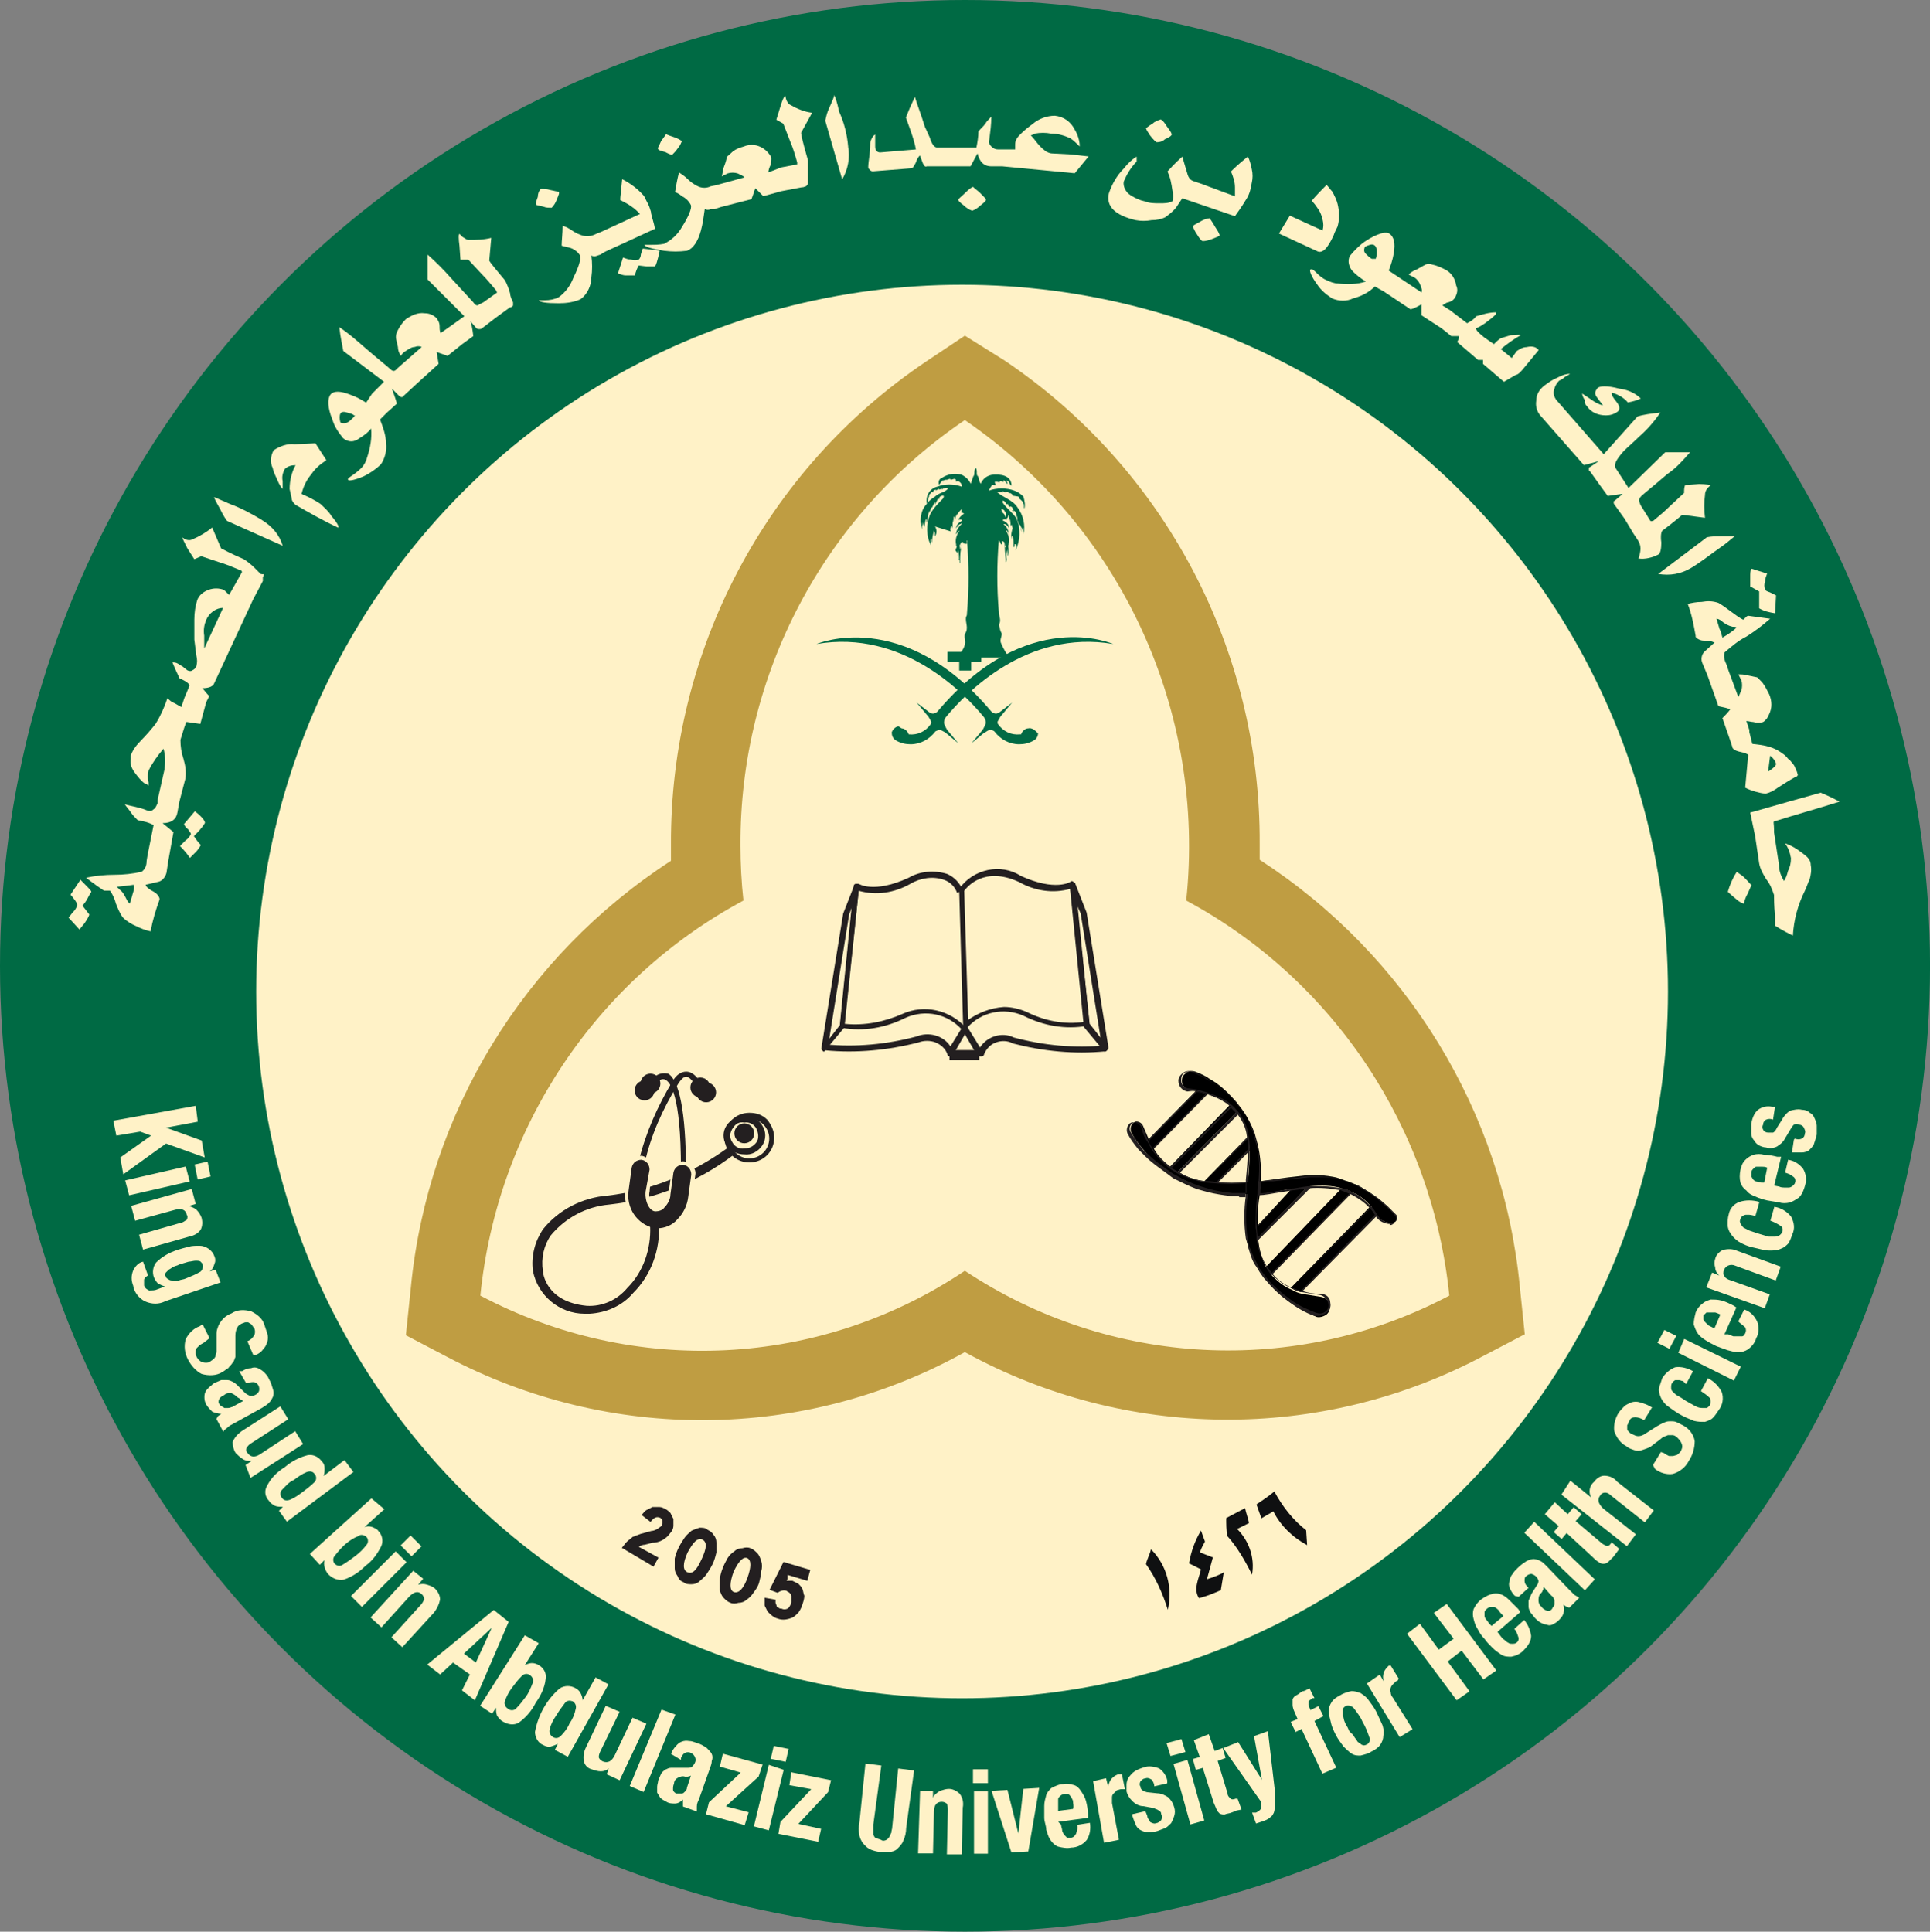 <?xml version="1.0" encoding="UTF-8"?>
<svg id="Layer_1" data-name="Layer 1" xmlns="http://www.w3.org/2000/svg" viewBox="0 0 511.47 512">
  <rect x="0" y="0" width="511.47" height="512" fill="#808080" stroke="none"/>
  <defs>
    <style>
      .cls-1 {
        fill: #fff2c7;
      }

      .cls-1, .cls-2, .cls-3, .cls-4, .cls-5, .cls-6, .cls-7, .cls-8 {
        stroke-width: 0px;
      }

      .cls-2 {
        fill: #006a44;
      }

      .cls-4 {
        fill: none;
      }

      .cls-5 {
        fill: #fbf4a8;
      }

      .cls-6 {
        fill: #bf9d42;
      }

      .cls-7 {
        fill: #231f20;
      }

      .cls-8 {
        fill: #0f1011;
      }
    </style>
  </defs>
  <g id="just_logo" data-name="just logo">
    <g id="_Group_2" data-name=" Group 2">
      <ellipse id="_Path_" data-name=" Path " class="cls-2" cx="255.74" cy="256" rx="255.74" ry="256"/>
    </g>
    <g id="_Group_3" data-name=" Group 3">
      <g id="_Group_4" data-name=" Group 4">
        <ellipse id="_Path_2" data-name=" Path 2" class="cls-1" cx="254.96" cy="262.81" rx="187.07" ry="187.33"/>
      </g>
    </g>
    <g id="_Group_5" data-name=" Group 5">
      <g id="_Group_6" data-name=" Group 6">
        <g id="_Group_7" data-name=" Group 7">
          <path id="_Path_3" data-name=" Path 3" class="cls-1" d="M24.2,236.35c0-.26-1.05-1.32-2.89-3.16l-2.63,3.95s.53.53,1.05,1.32c.26.26.53.79.79,1.32-.26.79-.53,1.32-1.05,1.84s-.79,1.05-1.32,1.58l2.89,3.16c.53-.53.79-1.05,1.32-1.58.53-.79,1.05-1.58,1.32-2.37l-1.84-2.37c.53-.53,1.05-1.32,1.32-1.84.26-.53.53-1.05,1.05-1.84Z"/>
        </g>
        <g id="_Group_8" data-name=" Group 8">
          <path id="_Path_4" data-name=" Path 4" class="cls-1" d="M51.64,215.02l-2.89,3.42c.26.53.53,1.05,1.05,1.32.53.79.79,1.05.79,1.32-.26.53-.79,1.32-1.32,1.58l-1.58,1.58c1.32,1.32,2.1,2.37,2.63,3.16.53-.53,1.05-1.05,1.58-1.58s1.05-1.32,1.32-1.84c-.79-.79-1.32-1.58-1.84-2.37,1.05-1.05,2.1-2.1,2.89-3.42.26-.26-.53-1.58-2.63-3.16Z"/>
        </g>
        <g id="_Group_9" data-name=" Group 9">
          <path id="_Compound_Path_" data-name=" Compound Path " class="cls-1" d="M69.11,152.17l-1.84-1.84c-.79-.79-1.84-1.58-2.63-2.1-3.68-1.58-5.53-2.63-6.05-2.89l-2.37-5.53c-1.58,1.32-3.42,2.37-5.26,3.16-.53.26-1.05.26-1.84,0l-.79-.53c0,.26.53,1.32,1.32,2.89l1.84,2.89,1.84-.79,4.74,1.58c1.84.53,3.68,1.32,5.53,2.1.26,0,.53.26.53.53l-2.37,4.21-1.05,1.84c-.53-.53-.79-.79-1.32-1.32-1.32-.53-2.89-.53-4.21,0s-2.37,1.32-2.89,2.63c-.53,1.58-.79,3.42-.79,5.26v5.26l.53,4.21c.26,1.05.26,1.84,0,2.89-.26.53-.53.79-1.05,1.05-.26.26-.79.26-1.32,0l-1.32-1.05c-.53-.26-.79-.53-1.32-.79-.53-.26-.79-.26-1.32-.26,1.05,2.63,1.84,3.95,1.84,4.21,1.84.79,2.89,1.58,2.63,2.1l-1.32,3.16-.79,2.37-1.84-1.05c-.79-.26-1.32-.79-1.84-1.32-.79,2.37-1.84,4.74-3.16,6.84-1.05,1.32-2.37,2.89-3.68,4.21s-2.37,2.63-2.89,4.21v.79c-.26,1.32.26,2.63,1.05,3.68.79,1.05,1.58,2.1,2.63,2.89.79.26,1.05.53.79.53h.26v-.79c-.26-1.05-.26-2.1,0-3.16,1.05-2.1,2.37-3.95,3.95-5.79.53,1.84.53,3.68.26,5.53l-1.84,8.16v.79c-.26.53-.53,1.32-1.05,1.58-.53.53-1.05.53-1.84.26-1.84-.79-3.95-1.05-5.79-1.58.53.79,1.05,1.32,1.58,2.1.53.79,1.05,1.32,1.84,2.1,1.32.26,2.89.53,4.21,1.32l-1.58,7.89-.26,1.58c0,1.05-.26,2.1-1.32,2.89-2.37.53-4.74.79-7.1.79-2.63,0-5.26.26-7.63.79,2.37,1.84,3.95,2.89,4.74,3.42h1.58c.79,1.05,1.32,2.37,1.58,3.42.53,1.32,1.05,2.63,1.84,3.68,1.05,1.05,2.37,1.84,3.68,2.37,1.05.53,2.37,1.05,3.68,1.32.53-2.89,1.32-5.53,2.37-8.42v-.26c0-.26-.53-1.32-1.58-1.84-1.05-.53-2.1-1.32-2.1-1.84l3.42-.79c1.05-.26,1.84-1.32,2.1-2.37l.53-3.42,1.32-7.37-2.89-2.37c2.37,0,3.68-1.05,3.95-2.89l.53-2.89,1.58-6.05c.26-1.84,0-3.42-.53-5.26-.53-1.58-.79-3.16-.79-5,.79-2.63,1.32-4.21,1.58-4.74l3.68.53,1.58-5.79.79-1.58c-.79-.79-1.32-1.58-1.84-2.1,1.84,0,2.89-.53,3.16-1.32l10.26-22.1,2.63-5v-1.05c.26-.26.26-.53.26-1.05,0,.53-.26.26-.79.26ZM35.17,236.89c-.26,1.05-.53,1.84-.79,2.63-.26-.26-.53-.53-.79-1.05-.53-1.05-1.05-2.1-1.84-2.63-.53-.53-.79-.79-.79-.79,2.89-.26,4.21-.53,4.47-.53.26.79,0,1.58-.26,2.37ZM54.12,171.91v-3.42c-.26-1.58,0-2.89.53-4.21.79-1.84,2.63-3.16,4.47-3.16l-5,10.79Z"/>
        </g>
      </g>
      <g id="_Group_10" data-name=" Group 10">
        <path id="_Compound_Path_2" data-name=" Compound Path 2" class="cls-1" d="M69.37,137.81c2.63,1.58,4.74,3.95,5.53,6.84l-14.73-6.58c-.79-1.05-1.32-2.1-1.84-3.16-1.05-1.84-1.58-2.89-1.58-3.16l4.21,1.84c2.89,1.05,5.79,2.63,8.42,4.21Z"/>
      </g>
      <g id="_Group_11" data-name=" Group 11">
        <path id="_Compound_Path_3" data-name=" Compound Path 3" class="cls-1" d="M83.6,117.51l2.89,4.47c-1.58,1.05-2.89,2.1-3.95,3.68-1.32,1.58-2.1,3.16-2.63,5.26,1.84.79,3.42,1.58,5,2.63,1.05,1.05,2.1,1.84,2.89,3.16,1.58,1.84,2.1,2.89,1.84,3.16-3.95-1.84-7.63-3.95-11.31-6.05-.53-.53-1.05-1.05-1.05-1.84l-.53-2.37c0-2.1.53-4.47,1.58-6.31-1.05,0-2.1.26-2.89,1.05-.53,1.05-.79,2.1-.53,3.16v2.1s-.53-.53-1.05-1.58c-.53-1.32-1.32-2.63-1.58-3.95-.79-1.58-.53-3.42.26-4.74,1.58-1.05,3.68-1.84,5.53-1.58l5.53-.26Z"/>
      </g>
      <g id="_Group_12" data-name=" Group 12">
        <path id="_Compound_Path_4" data-name=" Compound Path 4" class="cls-1" d="M135.98,80.15c-.53-1.05-.79-1.84-.79-2.37-.26-1.05-.79-2.37-1.32-3.42-2.63-3.16-3.95-4.74-4.21-5.26l.53-6.05c-2.1.53-3.95.53-6.05.53-.53,0-1.05-.53-1.58-.79l-.79-.79c-.26,0-.26,1.32,0,3.16l.26,3.68h2.1l3.42,3.68c1.32,1.32,2.63,2.89,3.95,4.47,0,.26.26.53.26.53l-3.68,2.63-.53.26-.53.26c-.53.53-1.05.26-1.58-.53l-6.05-6.58c-1.84-2.1-3.95-4.21-6.05-6.05v6.58l9.73,9.73-3.68,2.63-2.63,1.84c-.26-.53-.26-1.32-.26-1.84,0-.79-.26-1.32-.79-2.1-.79-.79-1.84-1.32-3.16-1.32-1.84-.26-3.42.53-5,1.58-.79.79-1.58,1.84-2.1,2.89-.26.53-.53,1.05-.53,1.84,0,.53.26,1.32.53,2.63,0,.79.26,1.58.79,2.37.26-.53.79-1.05,1.32-1.32.79-.53,1.58-1.05,2.37-1.05.53-.26,1.32-.26,1.84,0l-6.31,5.53-.53.53c-.53.53-1.05.26-1.58-.26-.53-.53-2.89-2.37-6.84-5.79-2.1-1.84-4.21-3.68-6.58-5.26.26,2.63.79,4.74,1.05,6.31l10.79,8.16-3.16,3.16-1.58,2.37c-1.32-.79-2.63-1.58-4.21-2.1-2.63-1.05-4.47-1.05-5.26,0s-.79,3.42.53,6.58c.53,1.84,1.58,3.42,2.89,5,1.32,1.05,2.89,1.05,4.21,0,1.32-.79,2.37-1.58,3.16-2.63.26,2.63-.26,5.26-1.05,7.63-.26,1.05-.79,2.1-1.58,2.89-.79.79-1.84,1.58-2.63,2.1-.79.53-1.05.79-.79,1.05s1.84,0,4.21-1.05c1.58-.79,3.16-1.84,4.47-3.16,1.05-1.58,1.58-3.68,1.32-5.53,0-2.1-.79-4.21-1.58-6.31l1.84-1.84,2.63-2.37c-.53-1.84-1.05-3.16-1.32-3.95l1.84,1.84c.53.53,1.05.53,1.32,0l3.42-3.16,5.79-5.26-.53-3.16c1.32.53,2.37.79,2.89,1.05l3.95-3.16,2.89-2.1c-.26-2.1-.53-3.42-.79-3.95l1.58,1.84c.26.26.53.26.79.26s.53,0,.79-.26l3.42-2.63,3.95-2.89h.26c.26-.26.53-.26.53-.53v-.79ZM93.63,110.67c-.53.53-1.05,1.05-1.58,1.32-.53.26-1.32.26-1.84,0-.26-1.05-.26-1.84,0-2.37.26-.53,1.05-.53,1.84-.26s1.32.26,1.84.79c.26-.26.26,0-.26.53Z"/>
      </g>
      <g id="_Group_13" data-name=" Group 13">
        <g id="_Group_14" data-name=" Group 14">
          <path id="_Path_5" data-name=" Path 5" class="cls-1" d="M146.21,55.06c.53-.53,1.05-1.32,1.32-2.1.53-1.32.79-1.84.53-2.1l-2.37-.53c-.79-.26-1.58-.26-2.37-.26-.53.53-.79,1.32-.79,2.1-.26.79-.53,1.32-.53,2.1,0,0,.79.26,2.1.53.53.26,1.32.26,2.1.26Z"/>
        </g>
        <g id="_Group_15" data-name=" Group 15">
          <path id="_Path_6" data-name=" Path 6" class="cls-1" d="M173.57,60.64c-.26-1.58-.79-2.89-1.05-4.21v-.26c-.26-.79-.53-1.84-1.05-2.63-.26-.53-.53-1.05-.79-1.58-1.58-1.84-3.68-3.42-5.79-4.47-.26,2.89-.53,4.74-.53,5.53,1.05.53,2.1,1.05,3.16,1.84.79.53,1.58,1.32,2.1,1.84l-10.26,4.74-1.32.53c-1.05.53-2.1.79-3.42.53-1.05-.26-2.1-.79-2.89-1.32s-1.58-1.05-2.63-1.32c0,2.1-.26,3.95-.26,5.26,0,0,.79.26,2.1.53,1.05.26,2.1,1.05,2.63,1.84.53.79,0,2.89-1.58,6.05-.79,2.1-2.1,3.95-3.95,5.26-1.05.53-2.37.79-3.68.79h-1.58c.26.53,2.1.79,5.26.79,2.1,0,3.95-.26,5.79-1.05,1.84-1.32,2.89-3.68,2.89-5.79.26-1.84.26-3.95,0-5.79.53.26,1.05.26,1.58,0l.79-.26,1.32-.79,13.16-6.05Z"/>
        </g>
        <g id="_Group_16" data-name=" Group 16">
          <path id="_Path_7" data-name=" Path 7" class="cls-1" d="M170.36,65.89s-.26.53-.53,1.58c0,.53-.26,1.05-.53,1.32-.79.26-1.32.26-2.1,0-.79,0-1.32-.26-2.1-.53-.53,1.84-1.05,3.16-1.32,4.21.79.26,1.32.53,2.1.53h2.37c.26-1.05.53-1.84,1.05-2.63l2.1.26h2.1c.26,0,.79-1.58,1.32-4.21l-4.47-.53Z"/>
        </g>
      </g>
      <g id="_Group_17" data-name=" Group 17">
        <g id="_Group_18" data-name=" Group 18">
          <path id="_Path_8" data-name=" Path 8" class="cls-1" d="M178.09,41.08c.53-.53,1.05-1.05,1.58-1.84.53-.53.79-1.32,1.05-1.84-.79-.53-1.32-.79-2.1-1.05-.79-.26-1.58-.53-2.1-.79,0,0-.53.79-1.32,1.84-.53,1.32-1.05,1.84-.79,2.1,0,.26.79.53,1.84.79.53.26,1.05.53,1.84.79Z"/>
        </g>
        <g id="_Group_19" data-name=" Group 19">
          <path id="_Path_9" data-name=" Path 9" class="cls-1" d="M212.32,35.15l2.89-5.26c-2.1-.26-3.95-1.05-5.79-2.1-.53-.26-.79-.79-1.05-1.32l-.26-1.05c-.26,0-.79,1.05-1.32,2.89l-1.05,3.42,1.84,1.05,1.84,4.74c.79,1.84,1.32,3.68,1.84,5.53v.53l-4.21.79-3.42,1.32c0-.53.26-1.32.53-1.84.26-.79.26-1.32.26-2.1-.53-1.05-1.32-1.84-2.1-2.37-1.58-1.05-3.42-1.32-5.26-.53-1.05.26-2.37.79-3.16,1.58s-1.32,1.05-1.32,1.32-.26,1.32-.79,2.63c-.26.79-.26,1.58-.53,2.37.53-.26,1.05-.53,1.58-.79.79-.26,1.84-.26,2.63,0,.53.26,1.32.53,1.84,1.05l-7.63,2.1-1.32.26c-1.05.53-2.37.53-3.42,0-1.05-.53-1.84-1.05-2.63-1.84-.79-.79-1.58-1.32-2.37-1.84-.53,2.1-.79,3.68-1.05,5.26,0,0,.53,0,1.84,1.05,1.05.53,1.84,1.32,2.37,2.37.26.79-.53,2.89-2.37,5.79-1.05,1.84-2.63,3.42-4.74,4.47-1.32.26-2.37.26-3.68.26h-1.58c.26.53,1.84,1.05,5.26,1.58,2.1.26,3.95.26,6.05,0,1.58-.53,2.89-2.37,3.68-5.26.53-1.84.79-3.95,1.05-5.79.53.26,1.05.26,1.58,0h1.05l1.58-.53,8.16-2.1c.53-1.32.79-2.37,1.05-2.89,1.05,1.05,1.58,1.58,2.1,2.1l4.74-1.32,5.53-1.05h.26l.79-.26c.26-.26.53-.53.53-.79v-6.05c-1.32-4.47-1.84-6.84-1.84-7.37Z"/>
        </g>
      </g>
      <g id="_Group_20" data-name=" Group 20">
        <path id="_Compound_Path_5" data-name=" Compound Path 5" class="cls-1" d="M224.76,38.86c.53,2.89,0,6.05-1.58,8.68l-4.47-15.52c.26-1.32.53-2.37,1.05-3.42.79-1.84,1.32-2.89,1.32-3.42.79,1.84,1.05,3.42,1.32,4.47,1.32,2.89,2.1,6.05,2.37,9.21Z"/>
      </g>
      <g id="_Group_21" data-name=" Group 21">
        <g id="_Group_22" data-name=" Group 22">
          <path id="_Path_10" data-name=" Path 10" class="cls-1" d="M259.72,51.12c-.53-.53-1.32-1.05-1.84-1.58-.26,0-1.05.53-2.1,1.58s-1.84,1.58-1.84,1.84.53.79,1.58,1.58c.53.53,1.32,1.05,2.1,1.32.79-.26,1.58-.79,2.1-1.32,1.05-.79,1.58-1.32,1.58-1.58s-.53-.79-1.58-1.84Z"/>
        </g>
        <g id="_Group_23" data-name=" Group 23">
          <path id="_Path_11" data-name=" Path 11" class="cls-1" d="M288.51,41.46l-4.74-.53-5-.26c-.53,0-1.05-.26-1.58-.53-1.05-.79-1.84-1.58-2.63-2.63s-1.32-1.58-1.32-1.58c0-.26.26,0,1.05-.53,1.32-.26,2.89-.26,4.21,0,1.84,0,3.68.53,5.26,1.32.79.53,1.58,1.32,2.37,2.1,0-1.58-.53-3.16-1.32-4.47-1.05-2.1-2.89-3.42-5.26-3.68-2.1,0-4.21.79-5.79,2.1-1.05.79-2.1,1.58-3.16,2.63-.79.79-1.58,1.58-1.58,2.89v1.32h-4.47c-.79,0-1.32-.26-1.84-.79s-.79-1.05-.53-1.84c.26-2.1.53-3.95.53-6.05-.53.53-1.32,1.32-1.58,1.84-.53.79-1.32,1.32-1.84,2.1,0,1.32-.26,2.89-.53,4.21h-10.52c-.53,0-1.32-.79-1.84-2.63l-1.32-2.89c-1.05-3.42-2.1-6.05-2.63-7.89l-1.32,2.89c-.79,1.84-1.05,2.63-1.05,2.63l1.32,3.68c.53,1.58,1.05,3.16,1.32,4.74l-9.47.79c-.79,0-1.32-.53-1.32-1.58v-3.16c-.53.26-.79.79-1.05,1.32-.26.53-.26.79-.26,1.32,0,2.37-.53,4.47-.53,6.05,0,.26.26.53.53.79.26.26.53.26.79.26l10-.79c.53,0,.79-.53,1.32-1.58.26-.79.53-1.32,1.05-1.84.26.79.53,1.32.79,2.1.26.53.53,1.05,1.05.79h11.58l1.84-3.42c.53,2.1,1.58,3.42,3.68,3.42h2.89l19.21,1.84,3.68-4.47Z"/>
        </g>
      </g>
      <g id="_Group_24" data-name=" Group 24">
        <g id="_Group_25" data-name=" Group 25">
          <path id="_Path_12" data-name=" Path 12" class="cls-1" d="M306.6,37.7c.79,0,1.58-.26,2.1-.79,1.32-.53,1.84-1.05,1.84-1.32-.26-.79-.79-1.32-1.32-2.1s-.79-1.32-1.58-1.84c-.79.26-1.58.53-2.1,1.05-1.32.79-1.84,1.32-1.84,1.32.26.79.79,1.32,1.05,1.84,1.05,1.32,1.58,1.84,1.84,1.84Z"/>
        </g>
        <g id="_Group_26" data-name=" Group 26">
          <path id="_Path_13" data-name=" Path 13" class="cls-1" d="M320.6,57.86s-1.05,0-2.37.79-2.1,1.05-2.1,1.32c.26.79.53,1.32,1.05,2.1.79,1.32,1.32,1.84,1.58,1.84.79,0,1.58-.26,2.37-.53,1.32-.53,2.1-.79,2.1-1.05-.26-.79-.79-1.58-1.32-2.37-.26-.53-.79-1.32-1.32-2.1Z"/>
        </g>
        <g id="_Group_27" data-name=" Group 27">
          <path id="_Path_14" data-name=" Path 14" class="cls-1" d="M331.75,44.92c-.26-1.32-.53-2.37-1.05-3.42-2.63,2.1-3.95,3.42-4.47,3.95.53,1.32,1.05,2.63,1.05,4.21v2.37l-9.21-3.42-1.58-.53c-1.05-.26-1.58-1.05-1.84-2.1-.53-1.84-1.05-3.42-1.32-4.47-2.1,1.84-3.42,3.42-3.95,3.95.79,1.58,1.05,3.16,1.32,5,.26,1.05.26,2.1,0,2.89-1.05.53-2.1.53-3.42.53s-2.63,0-3.95-.53c-1.32-.26-2.37-.79-3.68-1.58-1.32-.79-2.1-2.37-1.84-3.68.79-1.84,1.84-3.68,3.42-5.26v-1.32c-1.32.79-2.37,1.84-3.42,3.16-1.84,1.84-3.16,4.21-3.95,6.58-.79,3.42,1.58,5.79,7.1,7.1,1.32.26,2.89.26,4.21,0,1.32,0,2.63-.26,3.68-.79,1.05-.79,2.1-1.58,2.89-2.63.53-.79,1.05-1.58,1.58-2.37l2.37.79,11.58,3.95c.53-.79,1.58-2.1,3.16-4.74.79-1.32,1.05-2.63,1.32-4.21.26-1.05.26-2.37,0-3.42Z"/>
        </g>
      </g>
      <g id="_Group_28" data-name=" Group 28">
        <path id="_Compound_Path_6" data-name=" Compound Path 6" class="cls-1" d="M353.4,62.43c-1.58,3.42-2.89,4.74-4.21,4.21l-10.26-4.74,2.89-4.74,8.68,3.95c.26-1.05.26-1.84,0-2.89-.26-1.05-.53-1.84-1.05-2.63s-1.05-1.58-1.84-2.37c1.32-1.58,2.63-2.89,3.95-4.21.53.53,1.05,1.32,1.58,1.84.53,1.05,1.05,2.1,1.32,3.16.53,2.1.53,4.21,0,6.05-.53,1.05-.79,1.58-1.05,2.37Z"/>
      </g>
      <g id="_Group_29" data-name=" Group 29">
        <path id="_Compound_Path_7" data-name=" Compound Path 7" class="cls-1" d="M404.57,92.01c-1.05,0-1.84.53-2.63,1.05l-1.32,1.84-2.89-2.37h0c1.58-1.32,3.42-2.63,5.26-3.68-.26-.26-1.32,0-2.63,0-.79.26-1.84.53-2.63.79-.79.53-1.32,1.05-1.84,1.58l-2.63-1.84c-1.58-1.32-2.1-1.84-2.1-2.37.79-.26,1.58-.79,2.37-1.32,1.05-.79,2.1-1.58,2.89-2.37,0-.26.26-.53,0-.53-1.84,0-3.42.53-5.26,1.05-.53.79-1.32,1.32-2.37,1.84l-4.47-3.42-2.1-1.32c.53-.26,1.05-.79,1.58-.79.79-.26,1.32-.53,1.84-1.32.53-1.05.79-2.1.26-3.16-.26-1.84-1.32-3.42-2.89-4.21-1.05-.53-2.1-1.05-3.42-1.32-.53-.26-1.32-.26-1.84,0l-2.37,1.32c-.79.26-1.58.79-2.1,1.32.53.26,1.05.53,1.58.79.79.53,1.32,1.32,1.58,2.1.26.53.53,1.32.26,1.84l-6.31-4.21-2.37-1.58c.53-1.32,1.05-2.89,1.32-4.47.53-2.89,0-4.47-1.05-5.26s-3.42,0-6.31,1.84c-1.58,1.05-2.89,2.37-4.21,3.95-.79,1.32-.26,3.16.79,4.21s2.1,1.84,3.42,2.63c-2.37.79-5,.79-7.37.53-1.05,0-2.37-.53-3.42-1.05-1.05-.53-1.84-1.32-2.63-2.1-.53-.53-1.05-.79-1.32-.53s.26,1.84,1.84,3.95c1.05,1.58,2.37,2.63,3.95,3.68,1.84.79,3.95.79,5.53,0,2.1-.53,4.21-1.58,5.79-3.16l2.37,1.32,7.1,4.74c1.05-.26,1.84-.79,2.89-1.32v2.89l5.26,3.42s2.37,1.84,2.63,2.1h2.1c0,.53-.26,1.05-.53,1.58l5.53,4.74h1.32v1.05l5.53,4.74s1.32-.79,3.16-1.84c.53,0,1.32-.79,2.37-2.1l3.68-4.47c-.79-1.05-2.1-1.05-3.16-.79ZM364.58,68.6h-1.05c-.53-.26-1.05-.79-1.58-1.32-.53-.53-.53-1.05-.26-1.84,1.05-.53,1.84-.79,2.37-.53s.79.79.79,1.84c0,.53,0,1.05-.26,1.84Z"/>
      </g>
      <g id="_Group_30" data-name=" Group 30">
        <g id="_Group_31" data-name=" Group 31">
          <path id="_Path_15" data-name=" Path 15" class="cls-1" d="M420.61,107.73c1.05,1.58,2.89,2.37,5,2.37,1.05,0,2.1-.26,3.16-1.05.53-.53.53-1.32-.26-2.37-1.05-1.32-1.58-2.1-1.32-2.63,1.58.53,3.16,1.32,4.21,2.63,1.32-.26,2.37-.53,3.42-1.05-1.58-1.58-3.68-2.37-5.79-2.63-2.89-.79-5.26-.79-5.79,0s-.79,1.32,0,2.37l1.58,2.1c-1.05-.26-2.1-.79-3.16-1.58l-2.37-1.58s0,.79.79,1.84c-.26.53,0,1.05.53,1.58Z"/>
        </g>
        <g id="_Group_32" data-name=" Group 32">
          <path id="_Path_16" data-name=" Path 16" class="cls-1" d="M453.4,128.56s-1.32-.26-3.16-.26l-3.68.26c-.26.79-.26,1.32-.26,2.1l-3.68,3.42c-1.32,1.32-2.89,2.63-4.47,3.95-.26,0-.53.26-.79,0l-2.63-4.21-.26-.79c-.26-.53,0-1.05.53-1.58s2.89-2.37,6.84-5.79c2.37-1.58,4.21-3.68,6.05-5.79h-6.58l-9.73,9.47-3.42-5.26c-.53-.79,0-2.1,2.1-4.47,1.32-1.32,2.89-2.63,4.21-3.95,2.1-1.84,3.95-3.95,5.53-6.31-2.37.26-4.47.53-6.05,1.05l-8.95,10-12.63-14.47c-.53-.79-.79-1.58-.53-2.63s.79-1.84,1.32-2.37c.53-.26,1.05-.53,1.58-1.05.53-.26,1.05-.53,1.32-.79-1.32,0-2.37.53-3.42,1.05-1.32.53-2.37,1.32-3.42,2.1-1.32,1.05-2.1,2.37-2.1,3.95-.26,1.58.26,3.16,1.32,4.21l11.31,12.89,3.95-1.05-2.37,1.58c-.26,0-.26.26-.26.53s0,.53.26.53l2.63,3.68,2.1,2.89c2.1-.26,3.42-.53,3.95-.53l-1.84,1.58c-.26.26-.53.26-.53.53s0,.53.26.79l2.63,3.68,2.37,3.95.53.79.53.79c.53.79.79,1.58.79,2.37s-.26,1.84-.53,2.63c1.84.26,3.68-.26,5.26-1.05.53-.26.79-1.58.79-3.16-.26-1.84,0-2.89.26-3.16,3.16-2.37,5-3.95,5.26-4.21l6.05.79c-.26-2.1-.26-4.21,0-6.05,0-1.05.53-1.84,1.58-2.63Z"/>
        </g>
      </g>
      <g id="_Group_33" data-name=" Group 33">
        <path id="_Compound_Path_8" data-name=" Compound Path 8" class="cls-1" d="M448.13,150.55c-2.63,1.58-5.53,2.1-8.68,1.58l12.89-9.73c1.32-.26,2.37-.26,3.68-.26h3.68c-1.58,1.32-2.89,2.37-3.68,2.89-2.63,1.84-5.26,3.95-7.89,5.53Z"/>
      </g>
      <g id="_Group_34" data-name=" Group 34">
        <g id="_Group_35" data-name=" Group 35">
          <path id="_Path_17" data-name=" Path 17" class="cls-1" d="M466.2,156.76v4.47c1.32.79,2.63,1.05,4.21,1.32l.26-4.74c-.53-.26-1.05-.53-1.58-.79-.79-.26-1.32-.53-1.32-.79-.26-.79-.26-1.32,0-2.1,0-.79.26-1.32.53-2.1l-4.21-1.32c-.26.79-.26,1.32-.26,2.1v2.63l2.37,1.32Z"/>
        </g>
        <g id="_Group_36" data-name=" Group 36">
          <path id="_Compound_Path_9" data-name=" Compound Path 9" class="cls-1" d="M475.94,204c-.26-.79-.53-1.32-1.05-1.84-.26-.26-.53-.79-1.05-1.05-.53-.79-1.32-1.32-2.1-1.84-1.58-1.05-3.42-1.58-5.26-1.84l-2.1-.26-.79-3.16v-.53l-.79-2.37c.53,0,1.32.26,1.84.26.79.26,1.84.26,2.63,0,.79-.53,1.32-1.32,1.58-2.1.79-1.58.79-3.42,0-5.26-.53-1.05-1.05-2.1-1.84-3.16-.79-.79-1.32-1.32-1.32-1.32l-2.63-.53c-.79-.26-1.58-.26-2.37-.26l.79,1.58c.26.79.26,1.84,0,2.63-.26.53-.53,1.32-.79,1.84l-2.63-7.1-.53-1.58c-.53-1.05-.79-2.1-.53-3.16,1.84-1.58,3.68-3.16,5.79-4.21,2.1-1.32,4.21-2.89,6.31-4.74l-5.79-.79c-.26,0-.53.26-.79.53l-.53.53c-1.05-.53-2.1-1.32-3.16-2.1-1.05-.79-2.1-1.58-3.42-2.37-1.58-.53-2.89-.53-4.47-.26-1.32,0-2.63.26-3.68.53,1.05,2.63,1.58,5.53,2.1,8.42v.26c0,.26,1.05,1.05,2.1,1.05s1.84,0,2.89.53l-2.63,2.37c-.79.79-1.05,2.1-.53,3.16l1.32,3.16,2.89,8.16c1.32.26,2.37.53,3.16.79-.53.79-1.32,1.58-2.1,2.37l1.84,5.26.79,2.37c0,.53.79,1.05,2.1,1.32s1.84.53,2.1.79l-.79,8.68s.79.53,2.63,1.05c1.05.26,1.84.53,2.89.53,1.05-.26,2.1-.79,3.16-1.58l2.89-1.84,1.84-1.05c.26,0,.53-.26.53-.53-.26-.79-.26-1.05-.53-1.32ZM455.68,166.64c-.26-.79-.53-1.84-.79-2.63.53,0,.79.26,1.32.53.79.79,1.84,1.32,2.89,1.58.53,0,1.05,0,1.05.26-1.05,1.05-2.37,1.84-3.68,2.63-.26-1.05-.53-1.84-.79-2.37h0ZM468.57,204.53l.53-4.21c.79.53,1.32,1.32,1.58,2.1,0,.53-.53,1.05-2.1,2.1h0Z"/>
        </g>
      </g>
      <g id="_Group_37" data-name=" Group 37">
        <g id="_Group_38" data-name=" Group 38">
          <path id="_Path_18" data-name=" Path 18" class="cls-1" d="M462.36,232.69c-.53-.53-1.32-1.05-2.1-1.58-1.05,1.58-1.84,3.42-2.37,5.26,0,0,.79.79,2.1,1.84.53.53,1.32,1.05,2.1,1.32.26-.79.53-1.84,1.05-2.63l1.05-2.37c0,.26-.79-.79-1.84-1.84Z"/>
        </g>
        <g id="_Group_39" data-name=" Group 39">
          <path id="_Path_19" data-name=" Path 19" class="cls-1" d="M478.04,226.41c-1.05-.79-2.1-1.58-3.16-2.1-1.05-.53-1.84-.79-1.84-.79.79,1.05,1.32,2.37,1.58,3.95,0,1.32-.26,2.37-.79,3.42-.26,1.05-.53,1.84-1.05,2.63-.79-1.32-1.32-2.63-1.32-4.21l-1.32-8.68v-.79c0-1.32-.26-2.1,0-2.1,5.79-1.84,11.58-3.42,17.36-5.26-2.89-1.58-4.47-2.1-5-2.37-12.37,3.42-18.42,5.26-18.68,5.26l1.32,6.31,1.05,7.1c.26,1.58,1.05,2.89,1.84,4.21,1.05,1.32,1.58,2.63,2.1,4.21,0,.79,0,2.63.26,5.53v2.63c2.1,1.32,3.68,2.1,4.74,2.63.26-4.21,1.32-8.16,3.16-11.84.53-1.05.79-2.1,1.32-3.16.26-1.05.53-2.37.26-3.68,0-1.32-.79-2.1-1.84-2.89Z"/>
        </g>
      </g>
    </g>
    <g id="_Group_41" data-name=" Group 41">
      <g id="_Group_42" data-name=" Group 42">
        <polygon id="_Compound_Path_10" data-name=" Compound Path 10" class="cls-1" points="43.99 298.89 43.99 298.89 53.46 302.31 54.25 306.79 43.99 303.1 32.67 311.26 31.88 306.79 40.04 301 37.15 299.94 30.83 301 30.04 297.05 51.88 293.1 52.41 297.31 43.99 298.89"/>
      </g>
      <g id="_Group_43" data-name=" Group 43">
        <path id="_Compound_Path_11" data-name=" Compound Path 11" class="cls-1" d="M50.27,313.14l-16.05,3.68-1.05-3.95,16.05-3.68,1.05,3.95ZM55.8,311.83l-3.42.79-.79-3.95,3.42-.79.79,3.95Z"/>
      </g>
      <g id="_Group_44" data-name=" Group 44">
        <path id="_Compound_Path_12" data-name=" Compound Path 12" class="cls-1" d="M51.85,319.12l-1.84.53c.79.26,1.58.53,2.1,1.05s1.05,1.32,1.32,2.1c.26,1.05.26,2.1-.26,3.16-.79,1.05-1.84,1.58-3.16,1.84l-12.1,3.42-1.05-3.95,11.05-3.16c.53,0,1.05-.53,1.58-.79.26-.53.26-1.05,0-1.32-.26-1.32-1.32-1.84-3.16-1.32l-10.52,2.89-1.05-3.95,16.05-4.47,1.05,3.95Z"/>
      </g>
      <g id="_Group_45" data-name=" Group 45">
        <path id="_Compound_Path_13" data-name=" Compound Path 13" class="cls-1" d="M43.7,344.94c-1.58.79-3.42.79-5.26,0-1.58-.79-2.89-2.37-3.16-4.21-.53-1.32-.53-2.63,0-3.95.53-1.05,1.32-2.1,2.63-2.37l1.32,3.68c-.53.26-.79.53-1.05,1.05v1.58c.26.79.79,1.05,1.32,1.32.79,0,1.58,0,2.1-.26l2.1-.79c-.79-.26-1.32-.53-1.84-.79-.53-.53-.79-1.05-1.05-1.58-.53-1.32-.26-2.89.53-3.95,1.58-1.58,3.42-2.63,5.79-3.42.79-.26,1.84-.53,2.89-.79.79-.26,1.84-.26,2.89-.26.79,0,1.58.26,2.37.79.79.53,1.32,1.32,1.58,2.1.26.53.26,1.32,0,1.84-.26.79-.53,1.58-1.32,2.1l1.58-.53,1.32,3.42-14.73,5ZM46.06,335.73c-.53.26-.79.53-1.32.79l-.79.79c-.26.26-.26.79,0,1.05,0,.26.26.53.79.79.26.26.79.26,1.05.26h1.58c.53-.26,1.32-.26,1.84-.53,1.32-.53,2.63-1.05,3.95-1.84.53-.53.79-1.32.53-1.84,0-.26-.26-.53-.53-.79-.26-.26-.79-.26-1.32-.26s-1.32.26-1.84.26c-.79.26-1.84.53-2.63.79-.26.26-.79.26-1.32.53Z"/>
      </g>
      <g id="_Group_46" data-name=" Group 46">
        <path id="_Compound_Path_14" data-name=" Compound Path 14" class="cls-1" d="M54.24,355.74l-1.32.79-.79.79c-.26.26-.26.79-.26,1.05,0,.53,0,.79.26,1.32s.79,1.05,1.32,1.32c.79.26,1.58.26,2.1,0,.26-.26.79-.53,1.05-.79.26-.26.53-.53.53-1.05.26-.53.26-.79.26-1.32v-4.47c0-.79.26-1.32.53-2.1.26-.53.79-1.32,1.32-1.84s1.32-1.05,2.1-1.32c1.58-1.05,3.42-1.05,5.26-.53,1.58.79,2.89,1.84,3.42,3.42.26.79.53,1.58.79,2.37.26.79.26,1.58,0,2.37-.26.79-.53,1.32-1.05,1.84-.53.79-1.32,1.32-2.1,1.58h-.53l-1.58-3.68c.79-.26,1.32-.79,1.84-1.58.26-.53.26-1.32,0-1.84-.26-.26-.53-.79-.79-1.05-.26-.26-.53-.26-.79-.53h-.79c-.26,0-.53.26-.79.26-.53.26-1.05.53-1.32,1.05s-.53,1.32-.53,2.1v5.79c-.26.53-.26,1.05-.79,1.58-.26.53-.79.79-1.05,1.32-.53.26-1.05.79-1.58,1.05-1.58,1.05-3.68,1.05-5.53.53-1.58-.79-2.89-2.37-3.68-3.95-.79-1.58-1.05-3.42-.53-5.26.79-1.58,2.1-2.89,3.68-3.42l.79-.53,1.84,3.68-1.32,1.05Z"/>
      </g>
      <g id="_Group_47" data-name=" Group 47">
        <path id="_Compound_Path_15" data-name=" Compound Path 15" class="cls-1" d="M64.16,363.44c.79-.53,1.58-.79,2.37-.79.53-.26,1.32-.26,1.84,0s1.05.53,1.58,1.05c.53.53,1.05,1.05,1.32,1.84.53.79.79,1.84,1.05,2.63.26.79.26,1.32,0,2.1-.26.53-.53,1.05-1.05,1.58-.53.53-1.05.79-1.84,1.32l-7.63,4.21c-.53.26-1.05.53-1.58,1.05-.26.26-.79.53-1.05,1.05l-1.84-3.42c.26-.26.26-.53.53-.79l.79-.53c-.79,0-1.58-.26-2.37-.53-.53-.53-1.05-1.05-1.58-1.84-.26-.53-.53-1.05-.53-1.84,0-.53,0-1.05.26-1.58.26-.53.53-.79,1.05-1.32.53-.26.79-.79,1.32-1.05.53-.26,1.32-.53,1.84-.79h1.58c.53,0,1.05.26,1.58.53.53.26,1.05.79,1.58,1.32l1.58,1.58c.26.26.79.53,1.32.79.53,0,.79,0,1.32-.26s.79-.53,1.05-1.05c.26-1.05-.26-2.1-1.32-2.37-.53,0-1.05,0-1.58.26h-.53l-1.84-3.16h.79ZM63.64,370.81c-.26-.26-.53-.26-.79-.53-.53-.53-1.05-.79-1.58-1.05-.53,0-1.32,0-1.84.53-.53.26-1.05.53-1.32,1.05s-.26,1.05,0,1.32.26.53.53.53c.26.26.53.26.79.53h1.05c.53,0,.79-.26,1.05-.26l2.89-1.58c-.26-.26-.53-.26-.79-.53Z"/>
      </g>
      <g id="_Group_48" data-name=" Group 48">
        <path id="_Compound_Path_16" data-name=" Compound Path 16" class="cls-1" d="M66.66,387.23c-.79,0-1.58,0-2.37-.53-.79-.53-1.32-1.05-1.84-1.58-.53-.79-.79-1.84-.79-2.89.53-1.32,1.32-2.1,2.37-2.89l10.26-6.58,2.1,3.42-9.73,6.31c-.53.26-1.05.79-1.32,1.32s0,1.05.26,1.32c.79,1.05,1.84,1.32,3.42.26l9.21-6.05,2.1,3.42-13.94,8.95-1.32-3.42,1.58-1.05h0Z"/>
      </g>
      <g id="_Group_49" data-name=" Group 49">
        <path id="_Compound_Path_17" data-name=" Compound Path 17" class="cls-1" d="M74.97,399.38c-.79,0-1.58,0-2.1-.26s-1.32-.79-1.58-1.32c-1.05-1.05-1.32-2.63-.53-3.95,1.05-2.1,2.63-3.68,4.74-5,1.84-1.58,3.95-2.63,6.05-3.16,1.58-.26,2.89.53,3.68,1.58.53.53.79,1.05.79,1.84s0,1.32-.26,2.1l5.53-4.21,2.37,3.16-17.63,13.16-2.1-2.89,1.05-1.05h0ZM74.71,394.9c-.53.53-.53,1.58,0,2.1.53.79,1.32.79,2.1.53,1.32-.53,2.37-1.32,3.42-2.1,1.05-.79,2.1-1.58,3.16-2.63.53-.53.53-1.58,0-2.1-.53-.79-1.32-.79-2.1-.53-1.32.53-2.37,1.32-3.42,2.1-1.32.53-2.1,1.58-3.16,2.63Z"/>
      </g>
      <g id="_Group_50" data-name=" Group 50">
        <path id="_Compound_Path_18" data-name=" Compound Path 18" class="cls-1" d="M101.86,400.02l-5.26,4.74c.79-.26,1.32-.26,2.1,0,.53.26,1.32.53,1.58,1.05,1.05,1.05,1.32,2.63.79,3.95-1.05,2.1-2.37,3.95-4.21,5.26-1.58,1.58-3.42,2.89-5.79,3.68-1.32.26-2.89-.26-3.95-1.32-.53-.53-.79-1.05-1.05-1.84-.26-.79-.26-1.58,0-2.1l-1.32,1.32-2.63-2.89,16.31-14.73,3.42,2.89ZM88.71,412.38c-.53.53-.53,1.58,0,2.1.53.53,1.32.79,2.1.26,1.32-.79,2.37-1.58,3.42-2.37,1.05-.79,2.1-1.84,2.89-2.89.53-.53.53-1.58,0-2.1s-1.58-.79-2.1-.26c-2.63,1.05-4.47,2.89-6.31,5.26Z"/>
      </g>
      <g id="_Group_51" data-name=" Group 51">
        <path id="_Compound_Path_19" data-name=" Compound Path 19" class="cls-1" d="M107.75,414.08l-11.84,11.84-2.89-2.89,11.84-11.84,2.89,2.89ZM111.7,409.87l-2.63,2.63-2.89-2.89,2.63-2.63,2.89,2.89Z"/>
      </g>
      <g id="_Group_52" data-name=" Group 52">
        <path id="_Compound_Path_20" data-name=" Compound Path 20" class="cls-1" d="M112.15,418.45l-1.32,1.58c.79-.26,1.58-.26,2.37,0,.79.26,1.58.53,2.1,1.05.79.79,1.32,1.84,1.32,2.89-.26,1.32-.79,2.37-1.58,3.42l-8.42,9.21-2.89-2.63,7.63-8.42c.53-.53.79-1.05,1.05-1.58,0-.53-.26-1.05-.53-1.32-1.05-1.05-2.1-.79-3.42.53l-7.37,8.16-2.89-2.63,11.31-12.37,2.63,2.1Z"/>
      </g>
      <g id="_Group_53" data-name=" Group 53">
        <path id="_Compound_Path_21" data-name=" Compound Path 21" class="cls-1" d="M134.8,429.88l-8.95,20.79-3.42-2.63,2.1-4.21-4.47-3.16-3.42,3.16-3.42-2.63,17.63-14.47,3.95,3.16ZM126.11,440.66l4.21-9.21-7.37,6.84,3.16,2.37Z"/>
      </g>
      <g id="_Group_54" data-name=" Group 54">
        <path id="_Compound_Path_22" data-name=" Compound Path 22" class="cls-1" d="M142.77,435.54l-3.68,5.79c.53-.26,1.32-.53,1.84-.53.79,0,1.32.26,1.84.53,1.32.79,2.1,2.1,1.84,3.68-.26,2.37-1.32,4.47-2.63,6.31-1.05,2.1-2.63,3.95-4.47,5.26-1.32.79-2.89.53-4.21-.26-.53-.26-1.05-.79-1.58-1.58-.26-.79-.26-1.32-.26-2.1l-1.05,1.58-3.16-2.1,11.84-18.68,3.68,2.1ZM133.82,450.8c-.26.79,0,1.58.79,2.1.53.53,1.58.53,2.1,0,1.05-1.05,1.84-2.1,2.63-3.16.79-1.05,1.32-2.37,1.84-3.68.26-.79,0-1.58-.79-2.1s-1.58-.26-2.1.26c-1.05,1.05-1.84,2.1-2.63,3.16-.79,1.05-1.32,2.1-1.84,3.42Z"/>
      </g>
      <g id="_Group_55" data-name=" Group 55">
        <path id="_Compound_Path_23" data-name=" Compound Path 23" class="cls-1" d="M147.82,462.23c-.53.26-1.32.53-2.1.79-.79,0-1.32-.26-1.84-.53-1.32-.53-2.1-2.1-2.1-3.42.79-4.47,3.16-8.68,6.58-11.58,1.32-.79,2.89-.79,4.21,0,.53.26,1.05.79,1.32,1.32s.53,1.32.53,1.84l3.42-6.05,3.42,1.84-10.79,19.21-3.42-1.84.79-1.58ZM145.71,458.29c-.26.79,0,1.58.79,2.1s1.58.26,2.1-.26c1.05-1.05,1.84-2.1,2.37-3.42.79-1.05,1.32-2.37,1.58-3.68.26-.79,0-1.58-.79-2.1-.79-.26-1.58-.26-2.1.53-.79,1.05-1.58,2.1-2.37,3.42-.53.79-1.32,2.1-1.58,3.42h0Z"/>
      </g>
      <g id="_Group_56" data-name=" Group 56">
        <path id="_Compound_Path_24" data-name=" Compound Path 24" class="cls-1" d="M161.31,468.71c-.53.53-1.32.79-2.1.79s-1.58-.26-2.37-.53c-1.05-.26-1.84-1.05-2.1-2.1-.26-1.32,0-2.63.53-3.68l5.26-11.05,3.68,1.58-5,10.26c-.26.53-.53,1.05-.53,1.84.26.53.53.79,1.05,1.05,1.32.53,2.37,0,3.16-1.58l4.74-10,3.68,1.58-7.1,15-3.42-1.58.53-1.58h0Z"/>
      </g>
      <g id="_Group_57" data-name=" Group 57">
        <polygon id="_Compound_Path_25" data-name=" Compound Path 25" class="cls-1" points="178.99 454.45 170.57 474.98 166.89 473.4 175.31 453.14 178.99 454.45"/>
      </g>
      <g id="_Group_58" data-name=" Group 58">
        <path id="_Compound_Path_26" data-name=" Compound Path 26" class="cls-1" d="M177.83,464.88c.26-.79.79-1.58,1.32-2.1.79-1.05,2.1-1.58,3.42-1.32.79,0,1.32.26,2.1.53,1.05.26,1.84.79,2.63,1.32.53.53,1.05,1.05,1.32,1.58.26.53.26,1.32,0,1.84,0,.79-.26,1.32-.53,2.1l-2.89,8.16c-.26.53-.53,1.05-.53,1.84v1.32l-3.68-1.32v-1.84c-.53.53-1.32,1.05-2.1,1.05s-1.58,0-2.37-.53c-.53-.26-1.05-.53-1.58-1.05-.26-.53-.53-.79-.79-1.32v-1.58c0-.53.26-1.05.26-1.58.26-.53.53-1.32.79-1.84s.79-.79,1.05-1.05c.53-.26,1.05-.53,1.58-.53h4.21c.53,0,1.05,0,1.32-.26s.53-.53.79-1.05.26-1.05,0-1.58c-.26-.53-.53-.79-1.05-1.05-.53-.26-1.05-.26-1.58,0-.53.26-.79.79-1.05,1.32v.53l-2.63-1.58h0ZM182.3,470.93h-.79c-.53-.26-1.32,0-1.84.26s-1.05.79-1.05,1.58c-.26.53-.26,1.05-.26,1.58s.53.79.79,1.05h1.58c.26,0,.53-.26.79-.53.26-.26.53-.53.53-1.05l1.05-3.16-.79.26Z"/>
      </g>
      <g id="_Group_59" data-name=" Group 59">
        <polygon id="_Compound_Path_27" data-name=" Compound Path 27" class="cls-1" points="196.3 469.83 190.77 468.25 191.56 464.83 202.09 467.72 201.04 470.88 192.35 478.77 198.4 480.35 197.35 483.77 187.09 480.88 187.88 477.72 196.3 469.83"/>
      </g>
      <g id="_Group_60" data-name=" Group 60">
        <path id="_Compound_Path_28" data-name=" Compound Path 28" class="cls-1" d="M207.69,469.09l-3.95,16.05-3.95-1.05,3.95-16.31,3.95,1.32ZM209,463.56l-.79,3.42-3.95-.79.79-3.42,3.95.79Z"/>
      </g>
      <g id="_Group_61" data-name=" Group 61">
        <polygon id="_Compound_Path_29" data-name=" Compound Path 29" class="cls-1" points="214.98 474.23 209.19 473.17 209.71 469.75 220.24 471.86 219.45 475.02 211.56 483.44 217.61 484.75 216.82 488.17 206.29 486.07 206.82 482.91 214.98 474.23"/>
      </g>
      <g id="_Group_62" data-name=" Group 62">
        <path id="_Compound_Path_30" data-name=" Compound Path 30" class="cls-1" d="M231.44,483.48v2.89c.26.26.26.79.79.79.26.26.79.26,1.32.53.26.26.79.26,1.32,0,.26-.26.53-.26.79-.79.26-.26.26-.79.53-1.05,0-.53.26-1.05.26-1.58l1.58-15.52,4.21.53-2.1,15.26c0,1.05-.26,2.37-.79,3.42-.26.79-1.05,1.58-1.58,2.1-.53.53-1.32.79-2.1.79h-2.37c-.79,0-1.58-.26-2.37-.53-.79-.26-1.32-.79-1.84-1.32s-1.05-1.32-1.32-2.37c-.26-1.32-.26-2.37,0-3.68l1.58-15.52,4.21.53-2.1,15.52Z"/>
      </g>
      <g id="_Group_63" data-name=" Group 63">
        <path id="_Compound_Path_31" data-name=" Compound Path 31" class="cls-1" d="M247.25,474.68v1.84c.26-.79,1.05-1.32,1.84-1.84.79-.26,1.58-.53,2.37-.53,1.05,0,2.1.53,2.89,1.32.79,1.05,1.05,2.37.79,3.68l-.26,12.37h-3.95l.26-11.58c0-.53,0-1.32-.26-1.84-.26-.26-.79-.53-1.32-.53-1.32,0-2.1.79-2.1,2.63l-.26,11.05h-3.95l.53-16.58h3.42Z"/>
      </g>
      <g id="_Group_64" data-name=" Group 64">
        <path id="_Compound_Path_32" data-name=" Compound Path 32" class="cls-1" d="M261.8,468.96v3.68h-3.95v-3.68h3.95ZM261.8,474.75v16.58h-3.68v-16.58h3.68Z"/>
      </g>
      <g id="_Group_65" data-name=" Group 65">
        <polygon id="_Compound_Path_33" data-name=" Compound Path 33" class="cls-1" points="275.4 473.89 272.51 490.73 268.03 490.99 262.77 474.68 266.98 474.42 269.88 485.99 269.88 485.99 271.19 474.15 275.4 473.89"/>
      </g>
      <g id="_Group_66" data-name=" Group 66">
        <path id="_Compound_Path_34" data-name=" Compound Path 34" class="cls-1" d="M281.21,483.67c0,.53.26,1.05.26,1.32,0,.53.26.79.53,1.32l.79.79h1.05c.53,0,1.05-.53,1.32-1.05.26-.79.53-1.58.26-2.37l3.42-.53c.26,1.58,0,3.16-.79,4.47-1.05,1.32-2.63,2.1-4.21,2.1-1.05.26-2.37,0-3.42-.26-.79-.26-1.58-1.05-2.1-1.84-.53-.79-.79-1.84-1.05-2.63,0-1.05-.53-2.1-.53-3.16v-3.16c0-1.05.26-1.84.53-2.89.26-.79.79-1.32,1.32-1.84,1.05-.53,2.1-1.05,3.16-1.05,1.05-.26,1.84,0,2.89.26.79.26,1.32.79,1.84,1.58s1.05,1.58,1.32,2.63.53,2.37.53,3.42v1.05l-7.89,1.05.79.79ZM284.37,477.62c0-.53-.26-.79-.53-1.32-.26-.26-.26-.53-.79-.79h-1.05c-.26,0-.79.26-1.05.53s-.53.53-.53.79v3.16l3.95-.53c.26-.79,0-1.32,0-1.84Z"/>
      </g>
      <g id="_Group_67" data-name=" Group 67">
        <path id="_Compound_Path_35" data-name=" Compound Path 35" class="cls-1" d="M293.11,471.33l.53,2.1c.26-.79.53-1.58,1.05-2.1.53-.53,1.32-1.05,1.84-1.05h.79l.79,3.95h-1.05c-.26,0-.79.26-1.05.26l-.79.79c-.26.26-.53.53-.53,1.05v1.58l1.84,9.73-3.95.79-2.89-16.31,3.42-.79Z"/>
      </g>
      <g id="_Group_68" data-name=" Group 68">
        <path id="_Compound_Path_36" data-name=" Compound Path 36" class="cls-1" d="M304.05,481.38c0,.53.53,1.05.79,1.58.53.26,1.05.53,1.58.26.53,0,1.05-.53,1.32-.79.26-.53.26-1.05,0-1.58,0-.53-.26-.79-.79-1.05-.26-.26-.79-.26-1.05-.53l-2.89-.53c-1.05,0-2.1-.53-2.89-1.32s-1.32-1.58-1.58-2.63v-1.84c0-.53.26-1.32.53-1.84.53-.53.79-1.05,1.58-1.58.79-.53,1.58-.79,2.37-1.05,1.32-.53,2.89-.26,4.21.26,1.05.79,1.84,1.84,2.1,3.16v.79l-3.42.79c0-.53-.26-1.32-.79-1.84-.53-.26-1.05-.53-1.58-.26-.53,0-.79.26-1.32.79-.26.53-.26,1.05,0,1.32,0,.53.26.79.53,1.05.53.26,1.05.53,1.58.53l2.37.26c1.05,0,2.1.53,2.89,1.05.79.79,1.32,1.58,1.58,2.63.26.79.26,1.58,0,2.37-.26.79-.53,1.32-.79,1.84-.53.53-1.05,1.05-1.58,1.32-.79.26-1.32.53-2.1.79s-1.84.26-2.63.26-1.32-.26-1.84-.53-1.05-.79-1.32-1.58c-.26-.53-.53-1.32-.79-2.1v-.53l3.42-.79.53,1.32Z"/>
      </g>
      <g id="_Group_69" data-name=" Group 69">
        <path id="_Compound_Path_37" data-name=" Compound Path 37" class="cls-1" d="M313.1,460.96l1.05,3.42-3.95,1.05-1.05-3.42,3.95-1.05ZM314.68,466.48l4.47,16.05-3.68,1.05-4.47-16.05,3.68-1.05Z"/>
      </g>
      <g id="_Group_70" data-name=" Group 70">
        <path id="_Compound_Path_38" data-name=" Compound Path 38" class="cls-1" d="M320.33,459.64l1.58,4.47,2.1-.79.79,2.63-2.1.79,2.63,8.68c0,.53.26.79.79,1.32.26.26.79.26,1.32,0h.53l1.05,2.89-1.32.26-1.32.53c-.53.26-1.32.26-1.84.53-.53,0-.79,0-1.32-.26-.26-.26-.79-.79-.79-1.05-.26-.53-.53-1.32-.79-1.84l-2.89-9.21-1.84.53-.79-2.89,1.84-.53-1.58-4.47,3.95-1.58Z"/>
      </g>
      <g id="_Group_71" data-name=" Group 71">
        <path id="_Compound_Path_39" data-name=" Compound Path 39" class="cls-1" d="M332.85,480.43c.53-.26,1.05-.53,1.32-1.05v-1.84l-10-14.21,3.95-1.58,6.31,10-2.1-11.58,3.68-1.32,1.84,15.79v3.42c0,.79,0,1.58-.26,2.37-.26.53-.53,1.05-1.05,1.32-.53.53-1.32.79-2.1,1.05l-1.58.53-1.05-2.89h1.05Z"/>
      </g>
      <g id="_Group_72" data-name=" Group 72">
        <path id="_Compound_Path_40" data-name=" Compound Path 40" class="cls-1" d="M343.35,459.05l-1.32-2.63,1.84-.79-.79-1.84c-.26-.53-.53-1.32-.53-1.84v-1.58c.26-.53.53-.79,1.05-1.05.53-.26,1.05-.79,1.58-1.05.53,0,1.32-.53,1.84-.79l1.32,2.63h-.53c-.26.26-.79.53-1.05.79v1.05l.53,1.32,2.1-1.05,1.32,2.63-2.37,1.32,5.79,12.37-3.68,1.58-5.53-11.84-1.58.79Z"/>
      </g>
      <g id="_Group_73" data-name=" Group 73">
        <path id="_Compound_Path_41" data-name=" Compound Path 41" class="cls-1" d="M352.66,456.37c-.26-1.05-.53-1.84-.53-2.89,0-.79.26-1.58.79-2.37.53-.79,1.32-1.32,2.37-1.84.79-.53,1.84-.79,2.89-1.05.79,0,1.58.26,2.37.53.79.53,1.58,1.05,2.1,1.84.79,1.05,1.58,2.1,2.1,3.16s1.05,2.37,1.58,3.42c.26.79.53,1.84.26,2.89,0,.79-.26,1.58-.79,2.37-.53.79-1.32,1.32-2.37,1.84-.79.53-1.84.79-2.89,1.05-.79,0-1.58,0-2.37-.53-.79-.53-1.58-1.32-2.1-1.84-.79-1.05-1.58-2.1-2.1-3.16-.53-1.05-1.05-2.1-1.32-3.42ZM358.71,460.05c.26.53.79,1.05,1.05,1.58.26.26.79.53,1.05.79.53.26.79.26,1.32,0,.79-.26,1.05-1.32.79-1.84-.53-1.58-1.05-2.89-1.84-4.21-.53-1.32-1.58-2.63-2.37-3.68-.53-.53-1.32-.79-2.1-.53-.26.26-.79.53-.79,1.05v1.32c.26.53.26,1.32.53,1.84.26.79.79,1.32,1.05,2.1s1.05,1.05,1.32,1.58Z"/>
      </g>
      <g id="_Group_74" data-name=" Group 74">
        <path id="_Compound_Path_42" data-name=" Compound Path 42" class="cls-1" d="M365.66,443.86l1.05,1.84c-.26-.79-.26-1.58,0-2.37.26-.79.79-1.32,1.32-1.84h.53l2.1,3.42-.26.53-.53.26-.79.79c-.53.53-.79,1.32-.53,2.1,0,.53.26,1.05.53,1.32l5.26,8.42-3.42,2.1-8.68-14.21,3.42-2.37Z"/>
      </g>
      <g id="_Group_75" data-name=" Group 75">
        <polygon id="_Compound_Path_43" data-name=" Compound Path 43" class="cls-1" points="376.29 430.4 381.29 437.24 385.23 434.35 379.97 427.51 383.39 425.14 396.55 442.77 393.12 445.14 387.34 437.51 383.65 440.4 389.44 448.29 386.02 450.66 372.87 433.03 376.29 430.4"/>
      </g>
      <g id="_Group_76" data-name=" Group 76">
        <path id="_Compound_Path_44" data-name=" Compound Path 44" class="cls-1" d="M397.62,433.59c.26.26.53.79,1.05,1.05.26.26.53.53,1.05.79.26.26.79.26,1.05.26s.79,0,1.05-.26c.53-.26.79-1.05.53-1.58-.26-.79-.53-1.58-1.05-2.1l2.63-2.37c1.05,1.32,1.58,2.63,1.84,4.21,0,1.58-1.05,2.89-2.1,3.95-.79.79-1.84,1.32-3.16,1.58-.79,0-1.84,0-2.63-.53s-1.58-1.05-2.37-1.84c-.79-.79-1.58-1.58-2.1-2.37-.79-.79-1.32-1.58-1.84-2.63-.53-.79-.79-1.58-1.05-2.63-.26-.79-.26-1.84,0-2.63.53-1.05,1.05-1.84,2.1-2.63.79-.53,1.58-1.05,2.63-1.32.79-.26,1.58-.26,2.37,0,.79.26,1.58.79,2.37,1.58.79.79,1.58,1.58,2.37,2.37l.53.79-6.05,5.26.79,1.05ZM397.1,426.75c-.26-.26-.53-.53-1.05-.79h-1.05c-.26,0-.79.26-1.05.53s-.53.53-.53.79v1.05c0,.26.26.79.53,1.05s.53.79.79,1.05l.53.53,3.16-2.63c-.53-.53-1.05-1.05-1.32-1.58Z"/>
      </g>
      <g id="_Group_77" data-name=" Group 77">
        <path id="_Compound_Path_45" data-name=" Compound Path 45" class="cls-1" d="M401.41,422.95c-.53-.53-1.05-1.32-1.32-2.1-.26-.53-.26-1.32,0-1.84,0-.53.26-1.32.79-1.84.26-.53.79-1.05,1.32-1.58.79-.79,1.58-1.32,2.37-1.84.53-.26,1.32-.53,1.84-.53s1.32.26,1.84.53c.53.26,1.05.79,1.58,1.32l6.05,6.31,1.32,1.32,1.32.79-2.63,2.63-.79-.26-.79-.53c.26.79.26,1.58,0,2.37-.26.79-.79,1.32-1.32,1.84s-1.05.79-1.58,1.05c-.53.26-1.05.26-1.58,0-.53,0-1.05-.26-1.58-.53-.53-.26-1.05-.79-1.32-1.05-.53-.53-.79-1.05-1.32-1.58-.26-.53-.53-1.05-.53-1.58v-1.58l.79-1.84,1.32-2.1c.26-.26.53-.79.53-1.32-.26-1.05-1.05-1.58-1.84-1.84-.53,0-1.05.26-1.32.53-.53.26-.53.79-.53,1.32s.26,1.05.79,1.58l.26.26-2.63,2.37-1.05-.26ZM408.78,421.63c0,.26-.26.53-.53.79-.53.53-.53,1.32-.53,1.84s.26,1.32.79,1.58c.26.53.79.79,1.32,1.05.53.26,1.05,0,1.32-.26s.26-.53.53-.79c.26-.26.26-.53.26-.79v-1.05c-.26-.26-.26-.79-.79-1.05l-2.1-2.37c0,.26,0,.79-.26,1.05Z"/>
      </g>
      <g id="_Group_78" data-name=" Group 78">
        <polygon id="_Compound_Path_46" data-name=" Compound Path 46" class="cls-1" points="406.59 403.36 422.64 418.62 420.01 421.52 403.96 406.26 406.59 403.36"/>
      </g>
      <g id="_Group_79" data-name=" Group 79">
        <path id="_Compound_Path_47" data-name=" Compound Path 47" class="cls-1" d="M412.04,398.18l3.42,3.16,1.58-1.84,2.1,1.84-1.58,1.84,6.84,5.79c.26.26.79.53,1.32.79.26,0,.79,0,1.05-.53l.26-.26v-.26l2.1,1.84-.79,1.05-.79,1.05-1.32,1.32c-.26.26-.79.53-1.32.53s-1.05-.26-1.32-.53c-.53-.26-1.05-.79-1.58-1.32l-6.84-6.31-1.32,1.58-2.1-1.84,1.32-1.58-3.68-3.16,2.63-3.16Z"/>
      </g>
      <g id="_Group_80" data-name=" Group 80">
        <path id="_Compound_Path_48" data-name=" Compound Path 48" class="cls-1" d="M416.17,392.46l5.53,4.47c-.79-1.32-.53-3.16.79-4.21.53-.79,1.58-1.58,2.63-1.58,1.32,0,2.63.53,3.42,1.58l9.73,7.63-2.37,3.16-8.95-7.1c-.53-.53-1.05-.79-1.58-.79s-1.05.26-1.32.79c-.79,1.05-.53,2.1.79,3.42l8.68,6.84-2.37,3.16-17.36-13.68,2.37-3.68Z"/>
      </g>
      <g id="_Group_81" data-name=" Group 81">
        <path id="_Compound_Path_49" data-name=" Compound Path 49" class="cls-1" d="M440.97,385.13c.26.26.79.53,1.32.79h1.05c.26,0,.79-.26,1.05-.26.26-.26.79-.53,1.05-1.05.26-.53.53-1.05.26-1.84-.26-.79-.79-1.32-1.32-1.84-.26-.26-.79-.53-1.05-.53h-1.32c-.53.26-.79.26-1.32.53l-1.32,1.05c-.79.53-1.32,1.05-2.1,1.58-.53.26-1.32.53-2.1.79s-1.32.26-2.1,0-1.58-.53-2.1-1.05c-1.58-.79-2.63-2.37-3.16-3.95-.26-1.58.26-3.42,1.05-4.74.53-.79,1.05-1.32,1.58-1.84.53-.53,1.32-.79,1.84-1.05.79-.26,1.58-.26,2.37,0,.79.26,1.84.53,2.63,1.05l.53.26-2.1,3.42c-.79-.53-1.58-.79-2.37-.79s-1.32.26-1.58,1.05c-.26.26-.26.79-.53,1.05v1.05c0,.26.26.53.53.79.26.26.53.53.79.53.53.26,1.05.53,1.58.53.79,0,1.32-.26,2.1-.79l2.89-1.84c.53-.26,1.32-.79,2.1-1.05.53-.26,1.05-.26,1.58-.26s1.05,0,1.58.26c.53.26,1.05.53,1.58.79,1.58.79,2.89,2.37,3.16,4.21,0,1.84-.53,3.68-1.58,5.26-.79,1.58-2.37,2.89-4.21,3.42-1.58.26-3.42-.26-4.74-1.32l-.53-1.05,2.1-3.42.79.26Z"/>
      </g>
      <g id="_Group_82" data-name=" Group 82">
        <path id="_Compound_Path_50" data-name=" Compound Path 50" class="cls-1" d="M446.02,366.07c-.26,0-.79-.26-1.05-.26h-1.05c-.26.26-.53.26-.79.79-.26.26-.26.79-.26,1.32s.26.79.53,1.05c.53.53.79.79,1.32,1.05.53.26,1.32.79,2.1,1.32l2.37,1.32c.53.26,1.05.53,1.84.53h1.32c.26-.26.79-.53.79-.79.26-.53.26-1.32,0-1.84-.79-.79-1.58-1.32-2.37-1.84l1.84-3.42c1.58.79,2.89,2.1,3.68,3.68.53,1.58.26,3.42-.79,4.74-.53.79-1.05,1.58-1.58,2.1-.53.53-1.32.79-2.1,1.05-1.05,0-1.84,0-2.89-.26-1.32-.53-2.63-1.05-3.95-1.84s-2.37-1.58-3.42-2.37c-.79-.79-1.32-1.58-1.58-2.37-.26-.79-.53-1.58-.26-2.37.26-.79.53-1.58.79-2.37.79-1.32,2.1-2.37,3.42-2.89,1.58-.26,3.42.26,4.74,1.05l-1.84,3.42-.79-.79Z"/>
      </g>
      <g id="_Group_83" data-name=" Group 83">
        <path id="_Compound_Path_51" data-name=" Compound Path 51" class="cls-1" d="M441.08,352.51l3.16,1.58-1.84,3.42-3.16-1.58,1.84-3.42ZM446.34,354.88l15,7.37-1.84,3.68-14.73-7.37,1.58-3.68Z"/>
      </g>
      <g id="_Group_84" data-name=" Group 84">
        <path id="_Compound_Path_52" data-name=" Compound Path 52" class="cls-1" d="M458.02,353.67l1.32.53h2.37c.26,0,.53-.26.79-.79s.26-1.05,0-1.58c-.53-.53-1.32-1.05-1.84-1.58l1.58-3.16c1.58.53,2.63,1.58,3.42,3.16.53,1.32.53,3.16-.26,4.47-.26,1.05-1.05,2.1-2.1,2.89-.79.53-1.58.79-2.63.79s-1.84-.26-2.89-.53l-2.89-1.05c-1.05-.53-2.1-1.05-2.89-1.58-.79-.53-1.58-1.05-2.1-1.84-.53-.79-.79-1.58-1.05-2.37,0-1.05.26-2.1.53-3.16.26-.79,1.05-1.84,1.84-2.37.53-.53,1.32-.79,2.1-1.05,1.05,0,1.84,0,2.89.26,1.05.26,2.1.79,3.16,1.32l.79.53-3.16,7.1h1.05ZM454.6,347.88h-2.37l-.79.79v1.05c0,.26.26.53.53.79l.79.79,1.05.53.53.26,1.58-3.68-1.32-.53Z"/>
      </g>
      <g id="_Group_85" data-name=" Group 85">
        <path id="_Compound_Path_53" data-name=" Compound Path 53" class="cls-1" d="M453.76,337.31l1.84.79c-.53-.53-1.05-1.32-1.05-2.1-.26-.79-.26-1.58,0-2.37.26-1.05,1.05-1.84,2.1-2.37,1.32-.26,2.63-.26,3.68.26l11.58,4.21-1.32,3.68-10.79-3.95c-.53-.26-1.32-.26-1.84,0s-.79.53-1.05,1.05c-.53,1.32,0,2.37,1.84,2.89l10.26,3.68-1.32,3.68-15.52-5.53,1.58-3.95Z"/>
      </g>
      <g id="_Group_86" data-name=" Group 86">
        <path id="_Compound_Path_54" data-name=" Compound Path 54" class="cls-1" d="M463.65,321.98h-1.05c-.26,0-.53.26-.79.26-.26.26-.53.53-.53.79-.26.53-.26.79,0,1.32s.53.79.79,1.05c.53.26,1.05.53,1.58.79l2.37.79,2.63.79h1.84c.79,0,1.58-.53,1.84-1.32.26-.53,0-1.32-.53-1.58-.79-.53-1.84-1.05-2.63-1.32l1.05-3.68c1.84.26,3.42,1.32,4.47,2.63.79,1.58,1.05,3.16.26,4.74-.26.79-.53,1.58-1.05,2.37-.53.53-1.05,1.05-1.84,1.32-1.05.53-2.1.53-3.16.53-1.32,0-2.89-.53-4.21-.79-1.32-.26-2.63-.79-3.95-1.58-.79-.53-1.58-1.32-2.1-2.1-.53-.79-.79-1.58-.79-2.37s0-1.84.26-2.63c.26-1.58,1.32-2.89,2.89-3.42s3.42-.53,5.26,0l-1.05,3.68c-.53,0-1.05-.26-1.58-.26Z"/>
      </g>
      <g id="_Group_87" data-name=" Group 87">
        <path id="_Compound_Path_55" data-name=" Compound Path 55" class="cls-1" d="M471.49,314.5c.53.26,1.05.26,1.32.26h1.32c.26,0,.79-.26,1.05-.53s.53-.53.53-.79c.26-.53,0-1.32-.53-1.58-.53-.53-1.32-.79-2.1-1.05l.79-3.42c1.58.26,2.89,1.05,3.95,2.37.79,1.32,1.05,2.89.53,4.47-.26,1.05-.79,2.37-1.58,3.16-.79.53-1.58,1.05-2.37,1.32-1.05.26-2.1.26-2.89,0l-3.16-.53c-1.05-.26-2.1-.53-3.16-1.05-.79-.26-1.84-.79-2.37-1.58-.79-.53-1.32-1.32-1.58-2.1-.26-1.05-.26-2.1,0-3.42.26-1.05.53-1.84,1.32-2.63.53-.53,1.32-1.05,2.1-1.32,1.05-.26,1.84-.26,2.89,0,1.05,0,2.37.26,3.42.53h1.05l-1.84,7.63,1.32.26ZM467.02,309.24h-1.58c-.26,0-.53.26-.79.53-.26.26-.53.53-.53,1.05v1.05c.26.26.26.53.53.79.26.26.53.53,1.05.53l1.05.26h.79l.79-3.95c-.53-.26-1.05-.26-1.32-.26h0Z"/>
      </g>
      <g id="_Group_88" data-name=" Group 88">
        <path id="_Compound_Path_56" data-name=" Compound Path 56" class="cls-1" d="M475.67,301.79c.53.26,1.32.26,1.84,0s.79-.79.79-1.32c.26-.53,0-1.05-.26-1.58-.26-.53-.79-.79-1.32-.79-.53-.26-.79-.26-1.32,0-.26.26-.53.53-.79,1.05l-1.58,2.63c-.53,1.05-1.32,1.58-2.1,2.1-1.05.53-2.1.53-2.89.26-.53,0-1.32-.26-1.84-.53-.53-.26-1.05-.79-1.32-1.32-.53-.53-.79-1.32-.79-1.84v-2.63c.26-1.32.79-2.89,1.84-3.68,1.05-.79,2.37-1.05,3.68-.79h.79l-.53,3.42c-.53-.26-1.32-.26-1.84,0s-.79.79-.79,1.32c-.26.53-.26.79,0,1.32s.79.79,1.32.79h1.32c.53-.26.79-.79,1.05-1.32l1.32-2.1c.53-1.05,1.32-1.84,2.1-2.37,1.05-.26,2.1-.53,3.16-.26.79,0,1.58.26,2.1.79.53.26,1.05.79,1.32,1.58.26.53.53,1.32.53,1.84v2.37c-.26,1.05-.53,1.84-.79,2.63-.26.53-.79,1.05-1.32,1.58-.53.26-1.05.53-1.84.53h-2.63l.53-3.42.26-.26Z"/>
      </g>
    </g>
    <g id="_Group_89" data-name=" Group 89">
      <path id="_Compound_Path_57" data-name=" Compound Path 57" class="cls-6" d="M255.69,111.35c41.57,28.42,63.93,77.35,58.67,127.34,39.2,21.05,65.25,60.51,69.72,104.72-40.78,21.57-89.98,18.94-128.39-6.58-38.41,25.78-87.61,28.15-128.39,6.58,4.47-44.46,30.52-83.67,69.72-104.72-.53-4.74-.79-9.73-.79-14.47-.26-45.25,22.1-87.61,59.46-112.87ZM255.69,88.98l-10.26,6.84c-42.62,28.68-67.88,76.83-67.62,128.13v4.21c-38.94,25.26-64.46,66.83-68.93,113.13l-1.32,12.63,11.05,5.79c42.89,22.63,94.45,22.36,137.08-1.32,42.62,23.42,94.19,23.94,137.34,1.05l11.05-5.79-1.32-12.63c-4.47-46.31-29.99-87.88-68.93-113.13v-4.21c.26-51.31-24.99-99.45-67.62-128.13l-10.52-6.58h0Z"/>
    </g>
    <g id="_Group_90" data-name=" Group 90">
      <g id="_Group_91" data-name=" Group 91">
        <g id="_Group_92" data-name=" Group 92">
          <path id="_Compound_Path_58" data-name=" Compound Path 58" class="cls-7" d="M173.2,415.25l-8.42-5c.53-.53.79-1.05,1.32-1.58.53-.53,1.05-.79,1.58-1.32.79-.26,1.32-.53,2.1-.79,1.05-.26,1.84-.53,2.89-.79.53,0,1.05-.26,1.58-.53.26-.26.79-.53,1.05-.79,0-.26.26-.53.26-.53v-1.05l-.53-.53c-1.05-.53-1.84,0-2.63,1.05l-2.37-1.84c.53-.53.79-1.05,1.32-1.32s1.05-.53,1.58-.79h1.84c.53,0,1.05.26,1.58.53.53.26,1.05.79,1.32,1.05.26.53.53,1.05.79,1.58v1.84c0,.53-.26,1.32-.79,1.84-1.05,1.58-2.89,2.63-4.74,2.63l-2.1.53c-.53,0-1.05.26-1.58.53l5.26,2.89-1.32,2.37Z"/>
        </g>
        <g id="_Group_93" data-name=" Group 93">
          <path id="_Compound_Path_59" data-name=" Compound Path 59" class="cls-7" d="M188.8,414.65c-.53,1.05-1.05,1.84-1.58,2.63-.53.79-1.32,1.32-1.84,1.84s-1.32.79-2.1.79-1.58,0-2.1-.53c-.79-.26-1.32-.79-1.58-1.58-.53-.79-.79-1.32-.79-2.1v-2.63c.26-1.05.53-1.84,1.05-2.89.53-1.05,1.05-1.84,1.58-2.63.53-.79,1.32-1.32,1.84-1.84.53-.26,1.32-.53,2.1-.79.79,0,1.58,0,2.1.53.53.26,1.32.79,1.58,1.32.53.53.79,1.32.79,2.1v2.63c-.26,1.05-.53,2.1-1.05,3.16ZM185.91,413.33c1.32-2.89,1.58-4.47.26-5.26-1.32-.53-2.37.53-3.95,3.42-1.32,2.89-1.32,4.74,0,5.26s2.37-.53,3.68-3.42Z"/>
        </g>
        <g id="_Group_94" data-name=" Group 94">
          <path id="_Compound_Path_60" data-name=" Compound Path 60" class="cls-7" d="M201.22,419.31c-.26,1.05-.79,1.84-1.58,2.89-.53.79-1.05,1.32-1.84,1.84-.53.53-1.32.79-2.1.79-.79.26-1.58.26-2.1,0-.79-.26-1.32-.79-1.84-1.32s-.79-1.32-1.05-2.1v-2.63c.26-2.1,1.05-3.95,2.1-5.79.53-.79,1.05-1.32,1.84-1.84.53-.53,1.32-.79,2.1-.79.79-.26,1.58-.26,2.1,0,.79.26,1.32.79,1.84,1.32s.79,1.32,1.05,2.1c.26.79.26,1.84,0,2.63,0,.79-.26,1.84-.53,2.89ZM198.06,418.26c1.05-2.89,1.05-4.74,0-5.26s-2.37.79-3.68,3.68c-1.05,2.89-1.05,4.74,0,5.26,1.32.53,2.63-.79,3.68-3.68h0Z"/>
        </g>
        <g id="_Group_95" data-name=" Group 95">
          <path id="_Compound_Path_61" data-name=" Compound Path 61" class="cls-7" d="M212.64,425.32c-.26.79-.53,1.32-1.05,2.1-.53.53-1.05,1.05-1.58,1.32-1.32.53-2.63.79-3.95.26-1.05-.26-1.84-1.05-2.63-1.84-.26-.53-.53-1.05-.79-1.58v-2.1l2.89.53v.79c0,.26.26.53.26.79s.26.53.53.53c.26.26.53.26.79.26.53.26,1.05.26,1.58,0,.53-.26.79-1.05,1.05-1.58v-1.84c0-.26-.26-.53-.53-.79-.26-.26-.53-.26-.79-.53-.79-.26-1.58,0-2.37.53l-2.1-.79,3.68-7.37,7.1,2.1-.79,2.89-5.26-1.58v1.05c0,.26-.26.53-.26.53h1.58c.53.26,1.05.53,1.58.79.53.53.79.79,1.05,1.32.26.53.26,1.32.53,1.84,0,.79-.26,1.58-.53,2.37Z"/>
        </g>
      </g>
      <g id="_Group_96" data-name=" Group 96">
        <g id="_Group_97" data-name=" Group 97">
          <path id="_Path_21" data-name=" Path 21" class="cls-8" d="M337.72,395.33c2.1,3.95,5,7.63,8.42,10.26l.26,3.95c-3.95-2.1-7.1-5.26-8.95-8.95l-3.16,1.84-1.32-3.68c1.58-1.05,3.16-2.1,4.74-3.42Z"/>
        </g>
        <g id="_Group_98" data-name=" Group 98">
          <path id="_Path_22" data-name=" Path 22" class="cls-8" d="M324.96,402.36l5-2.63c.26,1.32.79,2.63,1.05,3.95l-3.16,1.58c3.16,3.16,4.74,7.63,3.95,12.1-1.84-3.68-3.95-7.37-6.58-10.26-.26-1.58-.26-3.16-.26-4.74Z"/>
        </g>
        <g id="_Group_99" data-name=" Group 99">
          <path id="_Path_23" data-name=" Path 23" class="cls-8" d="M318.28,405.7l1.05,2.89c-.53,1.05-1.05,1.84-1.32,2.89l3.42,1.32c-.53,1.84-1.05,3.95-1.58,5.79,1.58-.53,3.16-1.05,4.47-1.84l-.79,4.74c-1.84.79-3.68,1.58-5.79,2.1-1.58-2.37,0-5.26.53-7.63l-3.16-1.58c.53-3.16,1.58-6.05,3.16-8.68Z"/>
        </g>
        <g id="_Group_100" data-name=" Group 100">
          <path id="_Path_24" data-name=" Path 24" class="cls-8" d="M305.02,410.63c4.21,4.21,5.79,10.26,4.47,16.05-1.32-4.21-3.16-8.42-5.79-12.1.26-1.32,1.05-2.63,1.32-3.95Z"/>
        </g>
      </g>
    </g>
    <g id="_Group_101" data-name=" Group 101">
      <g id="_Group_102" data-name=" Group 102">
        <path id="_Path_25" data-name=" Path 25" class="cls-2" d="M247.78,139.53c.53.79.53,1.84,0,2.63v-1.05c0-.26,0,0,0,.26,0-.26-.26-.53-.26-.79-.26,1.05-.53,2.1-.53,3.16-.26,0,0-1.05-.26-.79s0,1.05,0,1.58c-1.32-2.37-1.32-5.53-.26-8.16.79-1.58,2.1-2.89,3.42-4.21,0,0,.53-.79,0-.79s-1.05.26-1.05,1.05l-.26-.26c-.26.53-.53,1.05-.79,1.58v-.79l-.79,1.58c-.26.53,0-.79,0-.53s-.53,1.32-.79,2.1v-.79s-.26,1.05-.26,1.58,0-.26,0-.26c0,0-.26,1.32-.26,1.84-.26,0,0-.79-.26-.79s-.26,1.32-.53,2.1v-1.32c-.26.53-.53,1.05-.53,1.58v-1.58c-.26.53,0,1.32,0,1.84-.53-1.58-.53-3.16,0-4.74.26-.79.79-1.58,1.32-2.1.53-.79,1.32-1.32,2.1-1.84,1.05-1.05,2.63-1.05,3.42-2.1-.26-.53-1.05,0-1.32,0l-.26.26v-.26c-.26,0-.53.26-.79.26v-.26s-.53.26-.79.53v-.26s-.79,0-.79.79l-.26-.26c-.26.26-.53.53-.53.79v-.26c-.26.26-.26.53-.26.79-.26.26-.26.79-.26,1.05v-.26s0,1.05-.26,1.32c-.53-2.1.53-4.21,2.63-4.74,2.1-.79,4.47-.79,6.58,0v-.26c0-.53-.79-1.58-1.58-1.05v-.53c-.26-.53-1.05,0-1.32,0-.26-.53-.79,0-1.05,0h-.26c-.26,0-.79,0-.79.79s0-.79,0-.79c0,0-.79,1.05-1.05,1.32-.26-.79,0-1.58.79-1.84,1.58-1.05,3.42-1.32,5.26-.79,1.05.53,1.84,1.32,2.37,2.37.26-.79.53-1.58.79-2.37v.53c.26-.79,0-1.84.53-2.37.53.79,0,1.58.53,2.37v-.53c.26.79.26,1.58.79,2.37.53-1.32,1.58-2.1,2.89-2.37,2.1-.26,5.26,0,5.26,2.89-.53-.26-.53-1.05-1.05-1.32s0,.53,0,.79-.53-.53-.79-.79-.26,0-.26,0v.26c0,.26-.79-.53-1.05,0-.26.53,0,0,0,.26-.26-.26-.79-.26-1.05-.26-.53,0,0,.53,0,.79s-.53,0-.79,0-1.05,1.58-1.05,1.58c2.1-.79,4.74-.79,6.84,0,.79.26,1.58.79,2.37,1.58.26,1.05.53,2.1.26,3.16-.26-.26,0-1.05-.26-1.32s0,0,0,.26c0-.79-.53-1.05-1.05-1.58s0,0,0,.26c0-.26,0-.53-.26-.79l-1.58-.26c0-.53-.53-.53-.79-.79v.26l-.53-.53c-.26,0-.53.26-1.05,0-.26-.26-.26,0-.26.26-.26,0-.26-.26-.26-.26-.26.26-1.05,0-1.32,0,1.58,1.58,4.21,2.1,5.53,4.21,1.58,2.1,2.1,4.74,1.58,7.1v-1.84c-.26.53,0,1.05,0,1.58,0-.53-.26-1.05-.53-1.58-.26.26,0,1.05,0,1.32,0-.79,0-1.58-.53-2.1-.53-.53,0,.53-.26.79.26-.53,0-1.32-.26-1.84v.26c0,.26,0-1.32-.26-1.58s0,.53,0,.79c0-.79,0-1.84-.79-2.1s0,.26,0,.53,0-1.58-.79-1.58,0,.53,0,.79-.53-1.05-.79-1.58l-.26.26c-.26-.53-.53-1.05-1.05-1.05v.53c1.05,1.58,2.63,2.63,3.68,4.21,1.05,2.63,1.05,5.79-.26,8.42,0-.53.53-1.58,0-1.58-.53-.26,0,.53-.53.79,0-1.05,0-2.1-.26-3.16-.26.26-.26.53-.26.79v-.79,1.05c-.26-1.05,0-2.1.26-2.89,0-.26-.26-.79-.26-1.05-.26.26-.26.53-.26.79,0-.79,0-1.58-.26-2.37-.53,0,0,.53,0,.79-.26-.53,0-1.32-.26-1.58s0,.53-.53.79,0-1.32-.26-1.58,0,.53,0,.79,0-1.58-.79-1.58c-.79-.26,0,.53,0,.79h-.26v-.26h-.26s1.05.53,1.05,1.05c.26.53.53.79.53,1.32,0-.26-.26-.26-.53-.26s-.53,0-.53.26c.79.26,1.84,1.05,1.58,2.1,0-.26-.26-.79-.79-1.05s-.53,0-.53,0c.79.53,1.32,1.58,1.32,2.63,0-.26-.26-.79-.53-1.05h-.26c.79,1.05,1.05,2.37.79,3.42,0-.26,0-1.05,0-.79v1.05c-.26.53,0,1.05,0,1.58s0,1.05-.26,1.58v-1.84c-.26.79-.53,1.84-.26,2.63v-.26s0,.79-.26,1.05c0-1.32-.26-2.63-.26-3.95h.26v-1.05s0,.79-.26,1.05c0-.79,0-1.58-.53-1.58-.53-.26,0,.53-.26.79-.26.26-.26-.53-.79-1.05-.53,6.31-.53,12.63,0,18.94,0,1.05.53,1.84.26,2.89-.26.53-.26.79,0,1.32,0,.53.26,1.05.53,1.58,0,.79-.53,1.58-.26,2.37.53,1.32,1.32,2.63,2.1,3.95h-13.42c.79-1.58,2.1-2.89,1.84-4.47,0-.53-.26-1.05,0-1.84,1.05-1.58,0-2.89.26-4.47.26-.26.26-.79.26-1.05.53-6.31.53-12.63,0-19.21-.26,0,0,.53,0,.79s-.79,0-1.05,0,0,0,0-.26-.26,0-.53,0c-.26.53-.26,1.05,0,1.58-.26,0,0-1.05-.26-1.05-.26.26,0,.79,0,1.05,0,.53,0,0,.26,0-.26,1.32-.26,2.63-.26,3.95-.26,0,0-.79-.26-1.05s0,0,0,.26c0-.79,0-1.84-.26-2.63-.26.53,0,1.32,0,1.84,0-.53,0-1.05-.53-1.58s.53-1.05,0-1.58v-1.05.79c-.26-1.05,0-2.37.79-3.42v-.26s-.53.53-.79,1.05c0-1.05.53-1.84,1.32-2.63.79-.79-.26,0-.53,0-.26.26-.53.53-.79,1.05,0-1.05.79-1.58,1.58-2.1,0-.26-.26-.26-.53-.26s-.53,0-.53.26c.26-.79.79-1.32,1.58-1.84-.26-.26-.53-.26-.79-.26.26,0,0-.53.26-.79s0,0-.26,0c-.53.53-1.05,1.05-1.05,1.84v-.79s-.53,1.05-.53,1.58,0-.79-.26-.79,0,1.05-.26,1.58v-.79c-.26.79,0,1.58-.26,2.37,0-.26,0-.53-.26-.79,0,.53-.53,1.05,0,1.58l-4.21-1.32Z"/>
      </g>
      <g id="_Group_103" data-name=" Group 103">
        <rect id="_Rectangle_" data-name=" Rectangle " class="cls-2" x="251.09" y="172.78" width="8.95" height="2.63"/>
      </g>
      <g id="_Group_104" data-name=" Group 104">
        <rect id="_Rectangle_2" data-name=" Rectangle 2" class="cls-2" x="254.2" y="175.1" width="3.16" height="2.63"/>
      </g>
    </g>
    <g id="_Group_105" data-name=" Group 105">
      <g id="_Group_106" data-name=" Group 106">
        <path id="_Path_26" data-name=" Path 26" class="cls-2" d="M272.44,193.06c-.79,0-1.58.79-1.84,1.58h-.26c-2.37.26-4.47-.79-5.79-2.63-.26-.26-.26-.79,0-1.05.26-.53.53-1.05,1.05-1.58l2.63-3.16-3.42,2.63c-.79.53-1.58.26-2.1-.26-23.42-27.89-46.31-17.89-46.31-17.89,22.89-3.95,39.2,13.16,44.2,19.21.53.53.79,1.58.53,2.1-.26.53-.53,1.32-1.05,1.84l-2.63,3.16,3.16-2.63c.53-.26.79-.53,1.32-.79.53-.26,1.32,0,1.58.26,1.58,2.1,3.95,3.42,6.58,3.42,1.32,0,2.63-.26,3.95-1.05.53-.26,1.05-1.05,1.05-1.84-.79-.79-1.58-1.58-2.63-1.32Z"/>
      </g>
      <g id="_Group_107" data-name=" Group 107">
        <path id="_Path_27" data-name=" Path 27" class="cls-2" d="M238.97,193.06c.79,0,1.58.79,1.84,1.58,2.37.26,4.47-.79,5.79-2.63.26-.26.26-.79,0-1.05-.26-.53-.53-1.05-1.05-1.58l-2.63-3.16,3.42,2.63c.79.53,1.58.26,2.1-.26,23.68-28.15,46.57-17.89,46.57-17.89-22.89-3.95-39.2,13.16-44.2,19.21-.53.53-.79,1.58-.53,2.1.26.53.53,1.32,1.05,1.84l2.63,3.16-3.16-2.63c-.26-.26-.79-.53-1.32-.79-.53-.26-1.05,0-1.58.26-1.58,2.1-3.95,3.42-6.58,3.42-1.32,0-2.63-.26-3.95-1.05-.79-.53-1.05-1.32-1.05-2.1.26-.79,1.05-1.58,1.84-1.58l.79.53Z"/>
      </g>
    </g>
    <g id="_Group_108" data-name=" Group 108">
      <g id="_Group_109" data-name=" Group 109">
        <path id="_Compound_Path_62" data-name=" Compound Path 62" class="cls-7" d="M255.78,273.21c-.26,0-.53-.26-.53-.79l-1.05-36.31v-.53c3.68-5.26,11.05-6.84,16.31-3.42,9.21,4.21,13.16,1.58,13.16,1.58.26-.26.53-.26.79,0s.53.26.53.53l3.68,36.83c0,.26-.26.79-.53.79-5.79,1.05-11.58,0-16.84-2.63-5.26-2.37-11.31-1.05-15,3.16,0,.79-.26.79-.53.79ZM266.04,266.9c2.1,0,4.21.53,6.05,1.32,4.74,2.37,10,3.42,15.26,2.63l-3.68-35.26c-4.74,1.32-9.47.53-13.68-1.84-9.21-4.21-13.68,1.32-14.47,2.37l1.05,34.2c2.63-1.84,5.79-3.16,9.47-3.42h0Z"/>
      </g>
      <g id="_Group_110" data-name=" Group 110">
        <path id="_Compound_Path_63" data-name=" Compound Path 63" class="cls-7" d="M292.97,278.71c-.26,0-.53,0-.53-.26l-5.26-6.31v-.53l-3.68-36.83c0-.26.26-.79.53-.79s.79,0,1.05.53l2.89,7.37,5.79,35.78c0,.26-.26.79-.79,1.05h0ZM288.76,271.34l2.89,3.68-5.26-32.89-1.05-2.37,3.42,31.57Z"/>
      </g>
      <g id="_Group_111" data-name=" Group 111">
        <path id="_Path_28" data-name=" Path 28" class="cls-7" d="M259.72,279.98c-.26,0-.53-.26-.79-.26l-3.95-6.84,1.32-.79,3.42,5.53c1.84-2.89,5.79-4.21,8.95-2.63,7.89,2.1,16.05,2.89,24.21,2.1v1.58c-8.16.79-16.31,0-24.47-2.1-1.32-.79-3.16-.79-4.47-.26-1.58.53-2.63,1.84-3.16,3.16,0,.26-.26.53-.79.53h-.26Z"/>
      </g>
      <g id="_Group_112" data-name=" Group 112">
        <path id="_Path_29" data-name=" Path 29" class="cls-7" d="M254.94,272.95c-3.68-4.21-9.73-5.53-15-3.16-5.26,2.63-11.05,3.68-16.84,2.63-.26,0-.53-.53-.53-.79l3.68-36.83c0-.26.26-.53.53-.53h.79s3.95,2.63,13.16-1.58c3.16-1.84,6.84-2.1,10.26-1.05,1.84.79,3.42,2.37,4.21,4.47l-1.58.53c-.53-1.58-1.84-2.89-3.42-3.42-2.89-1.05-6.31-.53-8.95,1.05-4.21,2.37-8.95,3.16-13.68,1.84l-3.68,35.26c5.26.53,10.52-.53,15.26-2.63,5.79-2.63,12.63-1.05,16.84,3.68l-1.05.53Z"/>
      </g>
      <g id="_Group_113" data-name=" Group 113">
        <path id="_Compound_Path_64" data-name=" Compound Path 64" class="cls-7" d="M218.45,278.71h-.26c-.26-.26-.53-.53-.53-.79l5.79-35.78,2.89-7.37c0-.26.53-.53.79-.53s.53.53.53.79l-3.95,36.83v.53l-5.26,6.31q.26,0,0,0ZM225.03,242.4l-5.26,32.89,2.89-3.68,3.16-31.31-.79,2.1Z"/>
      </g>
      <g id="_Group_114" data-name=" Group 114">
        <path id="_Path_30" data-name=" Path 30" class="cls-7" d="M251.6,279.98c-.26,0-.53-.26-.53-.53-.53-1.58-1.84-2.63-3.16-3.16s-3.16-.53-4.47,0c-8.16,2.1-16.58,2.89-24.73,2.1v-1.58c8.16.79,16.31,0,24.21-2.1,3.16-1.32,7.1-.26,8.95,2.63l3.42-5.53,1.32.79-3.95,6.84c-.53.53-.79.53-1.05.53Z"/>
      </g>
      <g id="_Group_115" data-name=" Group 115">
        <rect id="_Path_31" data-name=" Path 31" class="cls-7" x="251.62" y="278.33" width="7.89" height="2.63"/>
      </g>
    </g>
    <g id="_Group_116" data-name=" Group 116">
      <path id="_Compound_Path_65" data-name=" Compound Path 65" class="cls-7" d="M198.59,296.52c2.89,0,5.26,2.37,5.26,5.26s-2.37,5.26-5.26,5.26-5.26-2.37-5.26-5.26,2.37-5.26,5.26-5.26ZM198.59,294.95c-3.68,0-6.58,2.89-6.58,6.58s2.89,6.58,6.58,6.58,6.58-2.89,6.58-6.58c0-1.84-.79-3.42-1.84-4.74-1.32-1.32-2.89-1.84-4.74-1.84Z"/>
    </g>
    <g id="_Group_117" data-name=" Group 117">
      <path id="_Compound_Path_66" data-name=" Compound Path 66" class="cls-7" d="M197.27,297.55c1.32-.26,2.63.53,3.16,1.58s.79,2.63,0,3.68c-.79,1.05-1.84,1.58-3.16,1.58-1.32.26-2.63-.53-3.16-1.58-.79-1.05-.79-2.63,0-3.68.79-1.32,1.84-1.84,3.16-1.58ZM197.27,295.97c-1.84-.26-3.68.79-4.74,2.37-1.05,1.58-1.05,3.68,0,5.26,1.05,1.58,2.89,2.37,4.74,2.37,1.84.26,3.68-.79,4.74-2.37,1.05-1.58,1.05-3.68,0-5.26-1.05-1.84-2.89-2.63-4.74-2.37Z"/>
    </g>
    <g id="_Group_118" data-name=" Group 118">
      <g id="_Group_119" data-name=" Group 119">
        <path id="_Path_32" data-name=" Path 32" class="cls-7" d="M156.24,348.21h-1.32c-6.58,0-12.37-4.74-13.68-11.31-.53-3.95.53-7.89,2.63-11.05,4.21-5.26,10.52-8.42,17.1-8.95,11.58-1.32,22.36-5.79,31.84-12.63l1.58,1.84c-9.73,7.37-21.05,11.84-32.89,13.16-6.05.53-11.58,3.42-15.52,8.16-1.84,2.63-2.63,6.05-2.1,9.47,0,.53.79,8.16,11.58,9.21,4.21.26,8.16-1.58,10.79-4.74,4.21-4.21,6.31-10.26,6.05-16.31l2.37-.53c.26,6.84-2.1,13.42-6.84,18.15-2.89,3.42-7.1,5.26-11.58,5.53Z"/>
      </g>
    </g>
    <g id="_Group_120" data-name=" Group 120">
      <circle id="_Path_33" data-name=" Path 33" class="cls-7" cx="197.24" cy="300.4" r="2.63"/>
    </g>
    <g id="_Group_121" data-name=" Group 121">
      <g id="_Group_122" data-name=" Group 122">
        <g id="_Group_123" data-name=" Group 123">
          <path id="_Path_34" data-name=" Path 34" class="cls-7" d="M170.81,308.51l-1.58-.53c1.84-7.63,5-14.73,8.95-21.31,1.05-1.84,2.37-2.63,3.68-2.63,2.1,0,3.42,2.37,3.42,2.37l-1.32.79c-.26-.53-1.32-1.84-2.1-1.84s-1.58,1.05-2.1,1.84c-4.21,6.84-7.37,13.94-8.95,21.31Z"/>
        </g>
      </g>
      <g id="_Group_124" data-name=" Group 124">
        <circle id="_Path_35" data-name=" Path 35" class="cls-7" cx="187.14" cy="289.54" r="2.63"/>
      </g>
      <g id="_Group_125" data-name=" Group 125">
        <circle id="_Path_36" data-name=" Path 36" class="cls-7" cx="185.59" cy="288.23" r="2.63"/>
      </g>
      <g id="_Group_126" data-name=" Group 126">
        <g id="_Group_127" data-name=" Group 127">
          <path id="_Path_37" data-name=" Path 37" class="cls-7" d="M181.78,309.83h-1.32c0-19.73-2.89-23.15-4.21-23.68-.53-.26-1.32,0-1.58.26l-1.05-1.05c.79-.79,2.1-1.05,3.42-.79,2.89,1.58,4.74,10,4.74,25.26Z"/>
        </g>
      </g>
      <g id="_Group_128" data-name=" Group 128">
        <circle id="_Path_38" data-name=" Path 38" class="cls-7" cx="172.38" cy="287.2" r="2.63"/>
      </g>
      <g id="_Group_129" data-name=" Group 129">
        <circle id="_Path_39" data-name=" Path 39" class="cls-7" cx="170.81" cy="289.02" r="2.63"/>
      </g>
    </g>
    <g id="_Group_130" data-name=" Group 130">
      <path id="_Path_40" data-name=" Path 40" class="cls-5" d="M182.41,317.13l.79-5.79c0-1.32-.79-2.37-2.1-2.63s-2.37.79-2.63,2.1l-.79,5.79c0,1.32-.79,2.63-1.58,3.42-.53.79-1.32,1.05-2.1,1.05-1.84,0-3.16-2.63-2.63-5.26l.79-5.79c0-1.32-.79-2.37-2.1-2.63s-2.37.79-2.63,2.1l-.79,5.79c-.26,1.32,0,2.63.26,4.21l12.63,3.95c1.58-1.84,2.63-3.95,2.89-6.31Z"/>
      <path id="_Compound_Path_67" data-name=" Compound Path 67" class="cls-1" d="M179.78,324.24l-13.68-4.21v-.53c-.53-1.32-.53-2.89-.26-4.47l.79-5.79c0-.79.53-1.58,1.05-2.1s1.58-.79,2.37-.79c1.58.26,2.89,1.84,2.63,3.42l-.53,6.05c-.26,1.05,0,2.1.53,2.89.26.79.79,1.05,1.58,1.32.53,0,1.32-.26,1.58-.79.79-.79,1.32-1.84,1.32-2.89l.79-5.79c0-.79.53-1.58,1.32-2.1.53-.53,1.58-.79,2.37-.53,1.58.26,2.89,1.84,2.63,3.42l-.79,5.79c-.26,2.37-1.32,4.74-3.16,6.58l-.53.53ZM175.83,321.34l3.42,1.05c1.32-1.32,2.1-3.16,2.37-5.26l.79-5.79c0-.79-.53-1.58-1.32-1.84-.53,0-.79,0-1.05.26-.26.26-.53.53-.53,1.05l-.79,5.79c-.26,1.58-.79,2.89-1.84,3.95l-1.05.79ZM167.41,318.71l3.68,1.32v-.26c-.53-1.32-.79-2.63-.79-3.95l.79-5.79c0-.53,0-.79-.26-1.05-.26-.26-.53-.53-1.05-.53-.79,0-1.58.53-1.84,1.32l-.79,5.79c.26.79.26,2.1.26,3.16Z"/>
    </g>
    <g id="_Group_131" data-name=" Group 131">
      <g id="_Group_132" data-name=" Group 132">
        <path id="_Path_41" data-name=" Path 41" class="cls-4" d="M319.1,313.1l11.58-11.84c-.26-2.37-1.32-4.74-2.89-6.58l-15.52,16.05c2.1,1.05,4.47,1.84,6.84,2.37Z"/>
      </g>
      <g id="_Group_133" data-name=" Group 133">
        <path id="_Path_42" data-name=" Path 42" class="cls-4" d="M342.11,341.45l21.05-21.57c-1.32-1.58-3.16-2.89-5.26-3.95l-21.31,21.84c1.58,1.58,3.42,2.89,5.53,3.68Z"/>
      </g>
      <g id="_Group_134" data-name=" Group 134">
        <path id="_Path_43" data-name=" Path 43" class="cls-4" d="M335.35,335.69l20-20.79c-2.89-.53-5.79-.79-8.42-.53l-13.94,14.21c.26,2.37,1.05,4.74,2.37,7.1Z"/>
      </g>
      <g id="_Group_135" data-name=" Group 135">
        <path id="_Path_44" data-name=" Path 44" class="cls-4" d="M330.78,313.48c.26-2.89.53-5.79.53-8.68l-8.95,8.68c2.89.26,5.53.26,8.42,0Z"/>
      </g>
      <g id="_Group_136" data-name=" Group 136">
        <path id="_Path_45" data-name=" Path 45" class="cls-4" d="M342.72,315.17c-3.16.53-6.31,1.05-9.47,1.58-.53,2.89-.79,5.79-.53,8.95l10-10.52Z"/>
      </g>
      <g id="_Group_137" data-name=" Group 137">
        <path id="_Path_46" data-name=" Path 46" class="cls-4" d="M309.97,309.49l16.05-16.58c-.53-.53-1.05-.79-1.84-1.32-1.32-.79-2.89-1.32-4.21-1.84l-14.73,15c1.32,1.84,2.89,3.42,4.74,4.74Z"/>
      </g>
      <g id="_Group_138" data-name=" Group 138">
        <path id="_Path_47" data-name=" Path 47" class="cls-3" d="M320.02,289.76l-2.89-.79-13.16,13.42c.53.79.79,1.58,1.32,2.37l14.73-15Z"/>
        <path id="_Compound_Path_68" data-name=" Compound Path 68" class="cls-7" d="M305.28,305.02c-.53-.79-1.05-1.58-1.32-2.37v-.26l13.16-13.42c1.05.26,1.84.53,2.89.79h.26l-15,15.26ZM304.23,302.65c.26.79.79,1.32,1.05,1.84l14.21-14.47c-.79-.26-1.58-.53-2.37-.53l-12.89,13.16Z"/>
      </g>
      <g id="_Group_139" data-name=" Group 139">
        <path id="_Path_48" data-name=" Path 48" class="cls-3" d="M309.89,309.42c.79.53,1.58,1.05,2.1,1.32l15.79-16.05c-.53-.79-1.05-1.32-1.84-1.84l-16.05,16.58Z"/>
        <path id="_Compound_Path_69" data-name=" Compound Path 69" class="cls-7" d="M312.26,311.26c-.79-.53-1.58-.79-2.1-1.32l16.31-16.58c.79.53,1.32,1.32,1.84,1.84l-16.05,16.05ZM310.15,309.42c.53.53,1.32.79,1.84,1.32l15.52-15.79c-.53-.53-1.05-1.05-1.58-1.58l-15.79,16.05Z"/>
      </g>
      <g id="_Group_140" data-name=" Group 140">
        <path id="_Path_49" data-name=" Path 49" class="cls-3" d="M322.41,313.52l8.68-8.95c0-1.05,0-2.37-.26-3.42l-11.84,12.1c1.32.26,2.37.26,3.42.26Z"/>
        <path id="_Compound_Path_70" data-name=" Compound Path 70" class="cls-7" d="M322.41,313.79c-1.05,0-2.1-.26-3.16-.26h-.26l12.1-12.63v.53c.26,1.05.26,2.37.26,3.42l-8.95,8.95ZM319.52,313l2.89.26,8.68-8.95v-2.89l-11.58,11.58Z"/>
      </g>
      <g id="_Group_141" data-name=" Group 141">
        <path id="_Path_50" data-name=" Path 50" class="cls-3" d="M332.99,328.59l13.68-14.21c-1.32,0-2.63.26-4.21.53l-9.73,10.52c0,1.05.26,2.1.26,3.16Z"/>
        <path id="_Compound_Path_71" data-name=" Compound Path 71" class="cls-7" d="M332.99,329.12v-.26c0-1.05,0-2.37-.26-3.42l10-10.26c1.58-.26,2.89-.53,4.21-.53h.53l-14.47,14.47ZM332.99,325.43v2.89l13.16-13.42-3.68.53-9.47,10Z"/>
      </g>
      <g id="_Group_142" data-name=" Group 142">
        <path id="_Path_51" data-name=" Path 51" class="cls-3" d="M336.9,337.8l21.31-21.84c-.79-.53-1.84-.79-2.63-1.05l-20,20.79c.26.79.79,1.58,1.32,2.1Z"/>
        <path id="_Compound_Path_72" data-name=" Compound Path 72" class="cls-7" d="M336.9,338.06c-.53-.79-1.05-1.32-1.58-2.1l20.26-20.79c1.05.26,1.84.53,2.63,1.05l-21.31,21.84ZM335.59,335.69c.26.53.79,1.32,1.32,1.84l20.79-21.31c-.79-.26-1.58-.53-2.37-.79l-19.73,20.26Z"/>
      </g>
      <g id="_Group_143" data-name=" Group 143">
        <path id="_Path_52" data-name=" Path 52" class="cls-3" d="M363.08,319.83l-21.05,21.57c.79.26,1.84.79,2.63,1.05l20-20.26c-.53-1.05-1.05-1.84-1.58-2.37Z"/>
        <path id="_Compound_Path_73" data-name=" Compound Path 73" class="cls-7" d="M344.93,342.46c-1.05-.26-1.84-.53-2.63-1.05l21.31-21.57c.53.53,1.05,1.32,1.58,2.1l-20.26,20.52ZM342.3,341.41c.79.26,1.58.53,2.37.79l19.73-20.26c-.26-.53-.79-1.32-1.32-1.84l-20.79,21.31Z"/>
      </g>
      <g id="_Group_144" data-name=" Group 144">
        <path id="_Path_53" data-name=" Path 53" class="cls-3" d="M322.52,287.2c-.79-.53-1.58-1.05-2.1-1.32-1.05-.79-2.37-1.32-3.68-1.84-.79-.26-1.84-.26-2.63.53-.79.53-1.05,1.58-.79,2.63.26.79,1.05,1.58,2.1,1.84l1.84.26,2.89.79c1.58.53,2.89,1.05,4.21,1.84.53.26,1.32.79,1.84,1.32.79.53,1.32,1.05,1.84,1.84,1.58,1.84,2.37,4.21,2.89,6.58,0,1.05.26,2.1.26,3.42,0,2.89-.26,5.79-.53,8.68v.53c0,1.05,0,1.84-.26,2.89-.53,3.68-.53,7.63,0,11.31.26,1.05.26,2.1.79,2.89.53,1.58,1.32,3.16,2.1,4.74l1.05,1.32c.53.79,1.05,1.32,1.58,2.1,1.32,1.58,2.89,3.16,4.47,4.47l2.1,1.58c2.1,1.32,4.21,2.37,6.31,3.42.79.26,1.84,0,2.63-.53s1.05-1.58,1.05-2.37c-.26-1.32-1.05-2.1-2.37-2.37-1.58-.26-3.42-.53-5-.79-1.05-.26-1.84-.53-2.63-1.05-2.1-.79-3.68-2.1-5.26-3.68-.53-.53-1.05-1.32-1.58-2.1-1.05-2.1-1.84-4.47-2.1-6.84-.26-1.05-.26-2.37-.26-3.42,0-2.89,0-5.79.53-8.95v-.79c0-.26.26-1.84.26-2.63.26-3.42,0-7.1-.79-10.26-.26-1.05-.53-1.84-.79-2.89-.79-2.1-1.84-4.21-3.16-6.05-.53-.79-1.05-1.32-1.58-2.1-1.84-2.1-3.42-3.68-5.26-5Z"/>
        <path id="_Compound_Path_74" data-name=" Compound Path 74" class="cls-7" d="M349.35,348.77h-1.05c-2.37-.79-4.47-2.1-6.31-3.42l-2.1-1.58c-1.58-1.32-3.16-2.89-4.47-4.47-.53-.53-1.05-1.32-1.58-2.1l-.79-1.32c-1.05-1.32-1.58-2.89-2.1-4.74-.26-1.05-.53-2.1-.79-2.89-.53-3.68-.53-7.63,0-11.31v-4.21c.26-2.63.53-5.26.53-8.16,0-1.05,0-2.1-.26-3.42-.26-2.37-1.32-4.47-2.89-6.31-.53-.79-1.05-1.32-1.84-1.84-.53-.53-1.05-.79-1.84-1.32-1.32-.79-2.89-1.32-4.21-1.84-1.05-.26-1.84-.53-2.89-.79l-2.1.26c-1.32-.26-2.37-1.32-2.37-2.89,0-.79.53-1.58,1.32-2.1s1.58-.53,2.63-.26c1.32.53,2.63,1.32,3.68,1.84l2.1,1.58c1.84,1.32,3.68,2.63,5.26,4.47.53.79,1.05,1.32,1.58,2.1,1.32,1.84,2.63,3.95,3.42,6.05.26,1.05.53,1.84.79,2.89.79,3.42,1.05,6.84.79,10.26,0,1.05,0,1.84-.26,2.63s0,.26,0,.53v.26c-.53,2.89-.79,5.79-.53,8.68,0,1.05.26,2.37.26,3.42.26,2.37,1.05,4.74,2.37,6.84.53.79,1.05,1.32,1.58,2.1,1.32,1.58,3.16,2.89,5.26,3.68.79.26,1.84.79,2.63.79,1.58.53,3.16.79,5,.79,1.32,0,2.37,1.05,2.37,2.37.26,1.05-.26,2.1-1.05,2.63-.79.53-1.58.79-2.1.79ZM315.41,284.04c-.53,0-.79,0-1.32.26-.79.26-1.05,1.05-1.05,1.84,0,.53,0,1.05.53,1.58.26.53,1.05.79,1.58.79l1.84.26c1.05.26,1.84.53,2.89.79,1.58.53,2.89,1.05,4.47,1.84.53.26,1.32.79,1.84,1.32.79.53,1.32,1.32,1.84,1.84,1.58,1.84,2.63,4.21,2.89,6.58.26,1.05.26,2.37.26,3.42,0,2.89-.26,5.53-.53,8.42v3.95c-.53,3.68-.53,7.63,0,11.31.26,1.05.26,2.1.79,2.89.53,1.58,1.32,3.16,2.1,4.47,0,.53.53.79.79,1.32.53.79,1.05,1.32,1.58,2.1,1.32,1.58,2.89,2.89,4.47,4.21l2.1,1.58c1.84,1.32,4.21,2.37,6.31,3.16.79.26,1.58.26,2.37-.26s1.05-1.58.79-2.37c-.26-1.05-1.05-1.84-2.1-2.1-1.58-.26-3.42-.53-5-.79-1.05-.26-1.84-.53-2.63-1.05-2.1-.79-3.68-2.1-5.26-3.68-2.1-2.63-3.42-5.79-3.95-8.95,0-1.05,0-2.37-.26-3.42,0-2.89,0-6.05.53-8.95v-.79c0-.26,0-1.84.26-2.63.26-3.42.26-7.1-.79-10.26-.26-1.05-.53-1.84-.79-2.89-.79-2.1-1.84-4.21-3.16-6.05-.53-.79-1.05-1.32-1.58-2.1-1.58-1.58-3.42-3.16-5.26-4.21-.79-.53-1.32-1.05-2.1-1.32-1.05-.79-2.37-1.32-3.68-1.84,0,0-.53-.26-.79-.26Z"/>
      </g>
      <g id="_Group_145" data-name=" Group 145">
        <g id="_Group_146" data-name=" Group 146">
          <path id="_Path_54" data-name=" Path 54" class="cls-3" d="M330.62,313.34c-2.63.26-5.53.26-8.16,0-1.05,0-2.1-.26-3.16-.26-2.37-.26-4.74-1.05-6.84-2.37-.79-.53-1.58-.79-2.1-1.32-1.84-1.32-3.42-2.89-4.47-4.74-.53-.79-1.05-1.58-1.32-2.37-.53-1.32-1.05-2.37-1.58-3.68-.26-.79-1.05-1.32-1.84-1.32-.53,0-1.05.53-1.32,1.05s-.26,1.32,0,1.84c.79,1.58,1.84,2.89,2.89,4.21l1.58,1.84c1.58,1.58,3.42,2.89,5.26,4.21.79.53,1.58,1.05,2.1,1.32,2.1,1.05,4.21,2.1,6.31,2.89l2.89.79c1.84.53,3.95.79,6.05,1.05h3.95c0-1.05,0-1.84.26-2.89l-.53-.26Z"/>
          <path id="_Compound_Path_75" data-name=" Compound Path 75" class="cls-7" d="M328.52,317.02h-2.37c-2.1-.26-3.95-.53-6.05-1.05l-2.89-.79c-2.1-.79-4.21-1.84-6.31-2.89l-2.1-1.58c-1.84-1.32-3.68-2.63-5.26-4.21l-1.84-1.84c-1.05-1.32-2.1-2.63-2.89-4.21-.26-.53-.26-1.32,0-1.84.26-.79,1.05-1.32,1.84-1.05.79,0,1.58.53,1.84,1.32.26,1.32.79,2.63,1.58,3.68.53.79.79,1.58,1.32,2.37,1.32,1.84,2.89,3.42,4.47,4.74l2.1,1.32c2.1,1.05,4.47,1.84,6.84,2.37l3.16.26c2.63.26,5.53.26,8.16,0v3.68h-1.84l.26-.26ZM300.89,297.55c-.53,0-1.05.26-1.32.79s-.26,1.05,0,1.58c.79,1.32,1.84,2.89,2.89,4.21.53.79,1.05,1.32,1.84,1.84,1.58,1.58,3.42,2.89,5.26,4.21.79.53,1.32,1.05,2.1,1.32,2.1,1.32,4.21,2.1,6.31,2.89l2.63.79c1.84.53,3.95.79,6.05,1.05h3.68v-2.89c-2.63.26-5.26.26-7.89,0-1.05,0-2.1-.26-3.16-.26-2.37-.26-4.74-1.05-6.84-2.37-.79-.53-1.58-.79-2.1-1.32-1.84-1.32-3.42-2.89-4.74-4.74-.53-.79-1.05-1.58-1.32-2.37-.53-1.32-1.05-2.63-1.58-3.95-.53-.53-1.32-1.05-1.84-.79Z"/>
        </g>
        <g id="_Group_147" data-name=" Group 147">
          <path id="_Path_55" data-name=" Path 55" class="cls-3" d="M359.82,314.17l-2.63-1.05c-1.05-.26-2.1-.79-3.16-1.05-1.32-.26-2.89-.53-4.21-.53h-3.68l-4.74.53-7.63,1.05c0,.79,0,1.84-.26,2.63-.26,1.05,0,.53,0,.79,3.16-.26,6.31-1.05,9.47-1.58,1.32,0,2.63-.26,4.21-.53,2.89-.26,5.79-.26,8.42.53,1.05.26,1.84.53,2.63,1.05,2.1.79,3.68,2.1,5.26,3.95.53.53.79,1.32,1.32,2.1.79,1.32,2.37,2.1,3.95,2.1.53,0,1.05-.26,1.32-.79s0-1.05-.26-1.32c-.79-.79-1.58-1.58-2.37-2.37l-1.84-1.58c-2.1-1.84-3.95-2.89-5.79-3.95Z"/>
          <path id="_Compound_Path_76" data-name=" Compound Path 76" class="cls-7" d="M368.5,324.43c-1.58,0-3.16-.79-3.95-2.1-.53-.79-.79-1.32-1.32-1.84-1.32-1.58-3.16-2.89-5.26-3.95-.79-.26-1.84-.79-2.63-1.05-2.89-.53-5.79-.79-8.42-.53l-4.21.53-3.42.53c-1.84.26-3.95.79-6.05.79v-1.05c0-.26,0-1.84.26-2.63l2.89-.26,4.74-.53c1.84,0,3.16-.26,4.74-.53h3.68c1.58,0,2.89.26,4.47.53,2.1.53,3.95,1.05,5.79,2.1,1.84,1.05,3.68,2.1,5.26,3.42l2.1,1.84c1.05.79,1.84,1.58,2.37,2.37.53.53.53,1.05.26,1.58-.26.53-.79,1.05-1.32,1.05h-.26l.26-.26ZM350.35,314.43c1.84,0,3.42.26,5.26.53,1.05.26,1.84.53,2.63,1.05,2.1.79,3.68,2.37,5.26,3.95.53.53,1.05,1.32,1.58,2.1.79,1.32,2.1,2.1,3.68,2.1h.26c.53,0,.79-.26,1.05-.79.26-.26.26-.79,0-1.32l-2.37-2.37-1.84-1.58c-1.58-1.32-3.42-2.37-5.26-3.42-.79-.53-1.58-.79-2.63-1.05-1.05-.53-2.1-.79-3.16-1.05-1.32-.26-2.89-.53-4.21-.53h-3.68l-4.74.53-4.74.53h-3.16c0,.79-.26,1.84-.26,2.63v.53c1.84,0,3.95-.53,5.79-.79l3.42-.53c1.58-.26,2.89-.53,4.21-.53h2.89Z"/>
        </g>
      </g>
    </g>
    <g id="_Group_148" data-name=" Group 148">
      <g id="_Group_149" data-name=" Group 149">
        <path id="_Path_56" data-name=" Path 56" class="cls-7" d="M174.25,325.55h-.79c-4.74-1.05-7.63-5.53-6.84-10.26l.79-5.79c.26-1.32,1.32-2.1,2.63-2.1,1.32.26,2.1,1.32,2.1,2.63l-1.05,5.79c-.26,2.63,1.05,5.26,2.63,5.26.79,0,1.84-.26,2.37-1.05.79-.79,1.58-2.1,1.58-3.42l.79-5.79c.26-1.32,1.32-2.1,2.63-2.1,1.32.26,2.1,1.32,2.1,2.63l-.79,5.79c-.26,2.37-1.32,4.47-2.89,6.05-1.32,1.58-3.42,2.37-5.26,2.37Z"/>
      </g>
    </g>
  </g>
</svg>